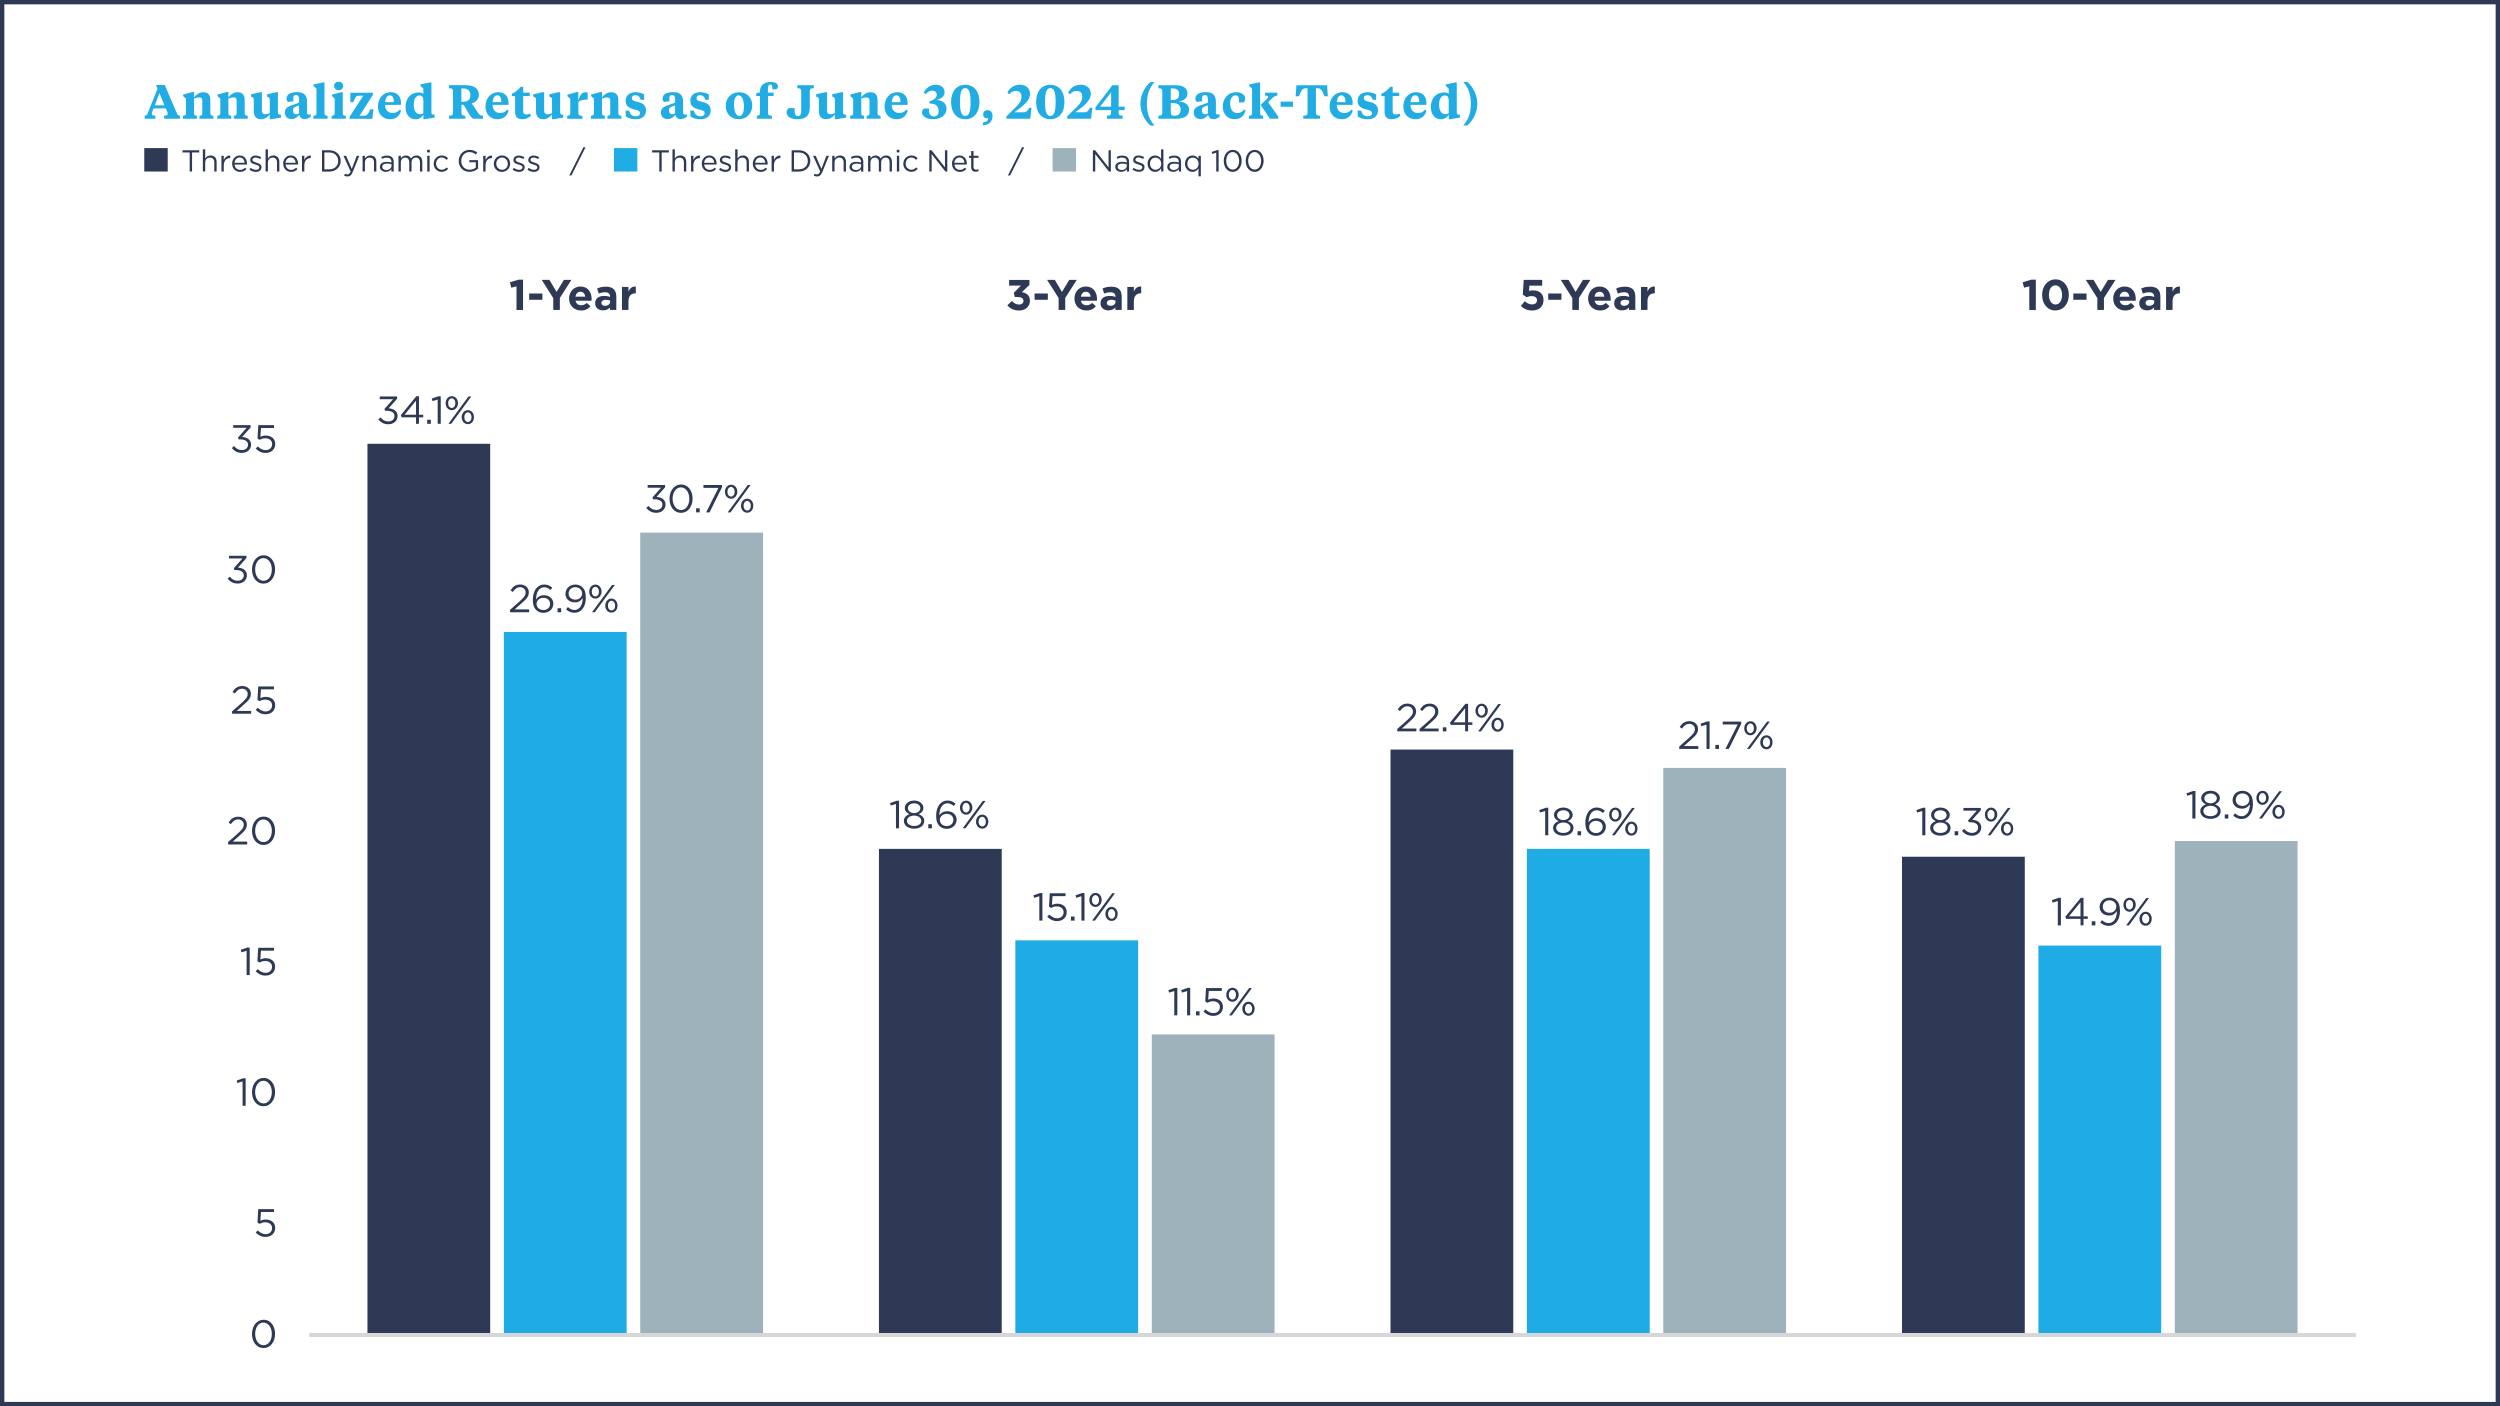 <?xml version="1.0" encoding="UTF-8"?><svg id="Layer_1" xmlns="http://www.w3.org/2000/svg" viewBox="0 0 576 324"><defs><style>.cls-1{fill:#21ade3;}.cls-2{fill:#9eb2bc;}.cls-3{fill:#1fabe3;}.cls-4{fill:#2d3955;}.cls-5{fill:none;stroke:#d5d7d8;stroke-miterlimit:10;stroke-width:.9px;}</style></defs><path class="cls-4" d="M575,1v322H1V1h574M576,0H0v324h576V0h0Z"/><path class="cls-1" d="M38.17,24.97h-2.79l-.3.77c-.05.17-.11.32-.11.44,0,.34.14.45.83.48v.69h-2.47v-.69c.3-.06.51-.11.63-.41l2.33-5.8-.37-.86h2.05l2.84,6.66c.12.27.32.35.64.41v.69h-3.64v-.69c.66-.03.83-.14.83-.48,0-.12-.04-.27-.12-.44l-.32-.77ZM35.65,24.27h2.23l-1.13-2.79-1.1,2.79Z"/><path class="cls-1" d="M46.62,23.22c0-.52-.19-.77-.74-.77-.45,0-.85.12-1.17.26v3.34c0,.51.17.56.66.63v.67h-3.22v-.67c.48-.07.7-.12.7-.63v-3.31l-.65-.59v-.36l2.16-.59h.35v1.19c.46-.53,1.17-1.14,2.11-1.14,1.06,0,1.65.57,1.65,1.8v3.01c0,.51.21.56.7.63v.67h-3.21v-.67c.5-.07.65-.12.65-.63v-2.84Z"/><path class="cls-1" d="M54.53,23.22c0-.52-.19-.77-.74-.77-.45,0-.85.12-1.17.26v3.34c0,.51.17.56.66.63v.67h-3.22v-.67c.48-.07.7-.12.7-.63v-3.31l-.65-.59v-.36l2.16-.59h.35v1.19c.46-.53,1.17-1.14,2.11-1.14,1.06,0,1.65.57,1.65,1.8v3.01c0,.51.21.56.7.63v.67h-3.21v-.67c.5-.07.65-.12.65-.63v-2.84Z"/><path class="cls-1" d="M62.16,26.39c-.42.51-1.09,1.08-2.06,1.08s-1.63-.57-1.63-1.86v-2.64c0-.33-.08-.55-.46-.63l-.17-.06v-.57l2.16-.47h.34v4.18c0,.61.25.9.74.9.44,0,.76-.12,1.08-.26v-3.09c0-.33-.08-.55-.46-.63l-.15-.06v-.57l2.13-.47h.35v4.6c0,.37.09.56.45.58h.26v.68l-2.21.36h-.37v-1.08Z"/><path class="cls-1" d="M70.73,25.8c0,.35.07.6.36.6.09,0,.32-.02.47-.07l.09.49c-.37.36-.94.64-1.51.64-.63,0-1.02-.41-1.21-1-.35.47-.89.97-1.76.97-.95,0-1.54-.61-1.54-1.54s.73-1.34,1.5-1.61l1.77-.62v-.65c0-.81-.19-1.14-.71-1.14-.43,0-.63.29-.63.72,0,.24.02.46.09.71l-1.22.19c-.29-.12-.42-.4-.42-.74,0-1.03.99-1.52,2.37-1.52,1.52,0,2.37.53,2.37,2.29,0,.11-.01,2.12-.01,2.27ZM68.9,26.12v-1.85l-.84.33c-.38.15-.56.41-.56.84,0,.55.26.89.73.89.28,0,.45-.07.67-.21Z"/><path class="cls-1" d="M74.77,26.06c0,.51.21.56.7.63v.67h-3.26v-.67c.51-.07.7-.12.7-.63v-5.65l-.65-.59v-.37l2.16-.45h.34v7.07Z"/><path class="cls-1" d="M78.98,26.06c0,.51.21.56.7.63v.67h-3.27v-.67c.48-.07.7-.12.7-.63v-3.34l-.65-.6v-.32l2.16-.56h.35v4.83ZM76.97,19.81c0-.53.41-.98,1.06-.98s1.03.45,1.03.98-.4.98-1.03.98-1.06-.45-1.06-.98Z"/><path class="cls-1" d="M80.55,26.9l3.15-4.85h-1.09c-.61,0-.77.36-1.19,1.49h-.7v-2.18h5.19v.5l-3.07,4.81h1.02c.69,0,.96-.33,1.47-1.51h.7l-.24,2.21h-5.25v-.46Z"/><path class="cls-1" d="M92.38,23.75v.41h-3.66c0,1.16.71,1.88,1.74,1.88.73,0,1.23-.29,1.62-.78l.33.21c-.29,1.2-1.17,2-2.54,2-1.63,0-2.79-1.14-2.79-2.92,0-2,1.31-3.31,2.94-3.31s2.38,1.12,2.38,2.51ZM88.74,23.53h2.02c-.01-.94-.31-1.57-.95-1.57-.67,0-1,.73-1.08,1.57Z"/><path class="cls-1" d="M97.54,26.41c-.36.63-.91,1.06-1.83,1.06-1.35,0-2.28-1.06-2.28-2.81,0-2.13,1.31-3.36,3.04-3.36.46,0,.86.12,1.07.33v-1.23l-.65-.59v-.37l2.17-.45h.34v6.85c0,.37.09.56.45.58h.28v.68l-2.22.36h-.36v-1.06ZM95.33,24.12c0,1.32.52,2.19,1.43,2.19.29,0,.56-.09.78-.22v-2.92c0-.79-.26-1.18-.9-1.18-.84,0-1.31.87-1.31,2.12Z"/><path class="cls-1" d="M107.34,19.64c2.05,0,2.99.87,2.99,2.23,0,1.02-.75,1.73-1.65,1.95l1.38,2.06c.38.61.66.78,1.22.79v.69h-2.33c-.33-.27-.61-.62-.92-1.17l-1.23-2.05h-.48v1.76c0,.6.17.73.89.76v.69h-3.75v-.69c.74-.03.91-.15.91-.76v-4.82c0-.6-.18-.73-.91-.74v-.72h3.89ZM106.3,20.38v3.07h.33c1.2,0,1.74-.51,1.74-1.57,0-.97-.62-1.5-1.73-1.5h-.34Z"/><path class="cls-1" d="M117.15,23.75v.41h-3.66c0,1.16.71,1.88,1.74,1.88.73,0,1.23-.29,1.62-.78l.33.21c-.29,1.2-1.17,2-2.54,2-1.63,0-2.79-1.14-2.79-2.92,0-2,1.31-3.31,2.94-3.31s2.38,1.12,2.38,2.51ZM113.51,23.53h2.02c-.01-.94-.31-1.57-.95-1.57-.67,0-1,.73-1.08,1.57Z"/><path class="cls-1" d="M120.54,21.35h1.51v.78h-1.51v3.48c0,.54.22.77.73.77.28,0,.58-.08.85-.22l.2.51c-.51.52-1.17.8-1.96.8-1.1,0-1.68-.52-1.68-1.66v-3.67h-.75v-.55c.71-.26,1.49-.9,2.05-1.6h.57v1.36Z"/><path class="cls-1" d="M127.19,26.39c-.42.51-1.09,1.08-2.06,1.08s-1.63-.57-1.63-1.86v-2.64c0-.33-.08-.55-.46-.63l-.17-.06v-.57l2.16-.47h.34v4.18c0,.61.25.9.74.9.44,0,.76-.12,1.08-.26v-3.09c0-.33-.08-.55-.46-.63l-.15-.06v-.57l2.13-.47h.35v4.6c0,.37.09.56.45.58h.26v.68l-2.21.36h-.37v-1.08Z"/><path class="cls-1" d="M133.26,23.09c.5-1.44.91-1.85,1.66-1.85.23,0,.36.05.48.13v1.6h-.26c-.68,0-1.34.06-1.88.51v2.6c0,.5.25.53.91.62v.67h-3.48v-.67c.48-.07.7-.12.7-.63v-3.31l-.65-.59v-.36l2.14-.59h.36v1.89Z"/><path class="cls-1" d="M140.61,23.22c0-.52-.19-.77-.74-.77-.45,0-.85.12-1.17.26v3.34c0,.51.17.56.66.63v.67h-3.22v-.67c.48-.07.7-.12.7-.63v-3.31l-.65-.59v-.36l2.16-.59h.35v1.19c.46-.53,1.17-1.14,2.11-1.14,1.06,0,1.65.57,1.65,1.8v3.01c0,.51.21.56.7.63v.67h-3.21v-.67c.5-.07.65-.12.65-.63v-2.84Z"/><path class="cls-1" d="M144.2,26.85l-.07-1.36h.84c.2.86.66,1.3,1.51,1.3.57,0,.97-.23.97-.68,0-.48-.31-.66-1.3-.89-1.33-.32-2-.87-2-1.98,0-1.27.89-1.99,2.3-1.99.77,0,1.47.2,1.96.51v1.24h-.81c-.17-.67-.53-1.07-1.22-1.07-.53,0-.81.29-.81.67,0,.43.23.65,1.22.85,1.19.25,2.05.75,2.05,1.97,0,1.3-.89,2.06-2.4,2.06-.93,0-1.71-.25-2.22-.62Z"/><path class="cls-1" d="M157.37,25.8c0,.35.07.6.36.6.09,0,.32-.02.47-.07l.09.49c-.37.36-.94.64-1.51.64-.63,0-1.02-.41-1.21-1-.35.47-.89.97-1.76.97-.95,0-1.54-.61-1.54-1.54s.73-1.34,1.5-1.61l1.77-.62v-.65c0-.81-.19-1.14-.71-1.14-.43,0-.63.29-.63.72,0,.24.02.46.09.71l-1.22.19c-.29-.12-.42-.4-.42-.74,0-1.03.99-1.52,2.37-1.52,1.52,0,2.37.53,2.37,2.29,0,.11-.01,2.12-.01,2.27ZM155.54,26.12v-1.85l-.84.33c-.38.15-.56.41-.56.84,0,.55.26.89.73.89.28,0,.45-.07.67-.21Z"/><path class="cls-1" d="M159.1,26.85l-.07-1.36h.84c.2.86.66,1.3,1.51,1.3.57,0,.97-.23.97-.68,0-.48-.31-.66-1.3-.89-1.33-.32-2-.87-2-1.98,0-1.27.89-1.99,2.3-1.99.77,0,1.47.2,1.96.51v1.24h-.81c-.17-.67-.53-1.07-1.22-1.07-.53,0-.81.29-.81.67,0,.43.23.65,1.22.85,1.19.25,2.05.75,2.05,1.97,0,1.3-.89,2.06-2.4,2.06-.94,0-1.71-.25-2.22-.62Z"/><path class="cls-1" d="M167.21,24.46c0-1.96,1.34-3.21,3.13-3.21s2.98,1.3,2.98,3c0,1.97-1.35,3.22-3.13,3.22s-2.98-1.3-2.98-3.01ZM171.41,24.64c0-1.51-.45-2.67-1.24-2.67-.69,0-1.06.88-1.06,2.1,0,1.51.45,2.66,1.25,2.66.68,0,1.04-.87,1.04-2.09Z"/><path class="cls-1" d="M176.95,26.07c0,.5.25.53.9.62v.67h-3.47v-.67c.5-.07.7-.12.7-.63v-3.93h-.84v-.63l.84-.21v-.1c0-1.66,1.12-2.3,2.5-2.3,1.1,0,1.65.36,1.65,1.01,0,.33-.18.54-.38.68h-.9v-.4c0-.38-.07-.69-.44-.69-.41,0-.58.34-.58.95v.9h1.31v.78h-1.29v3.94Z"/><path class="cls-1" d="M186.56,24.93c0,1.76-1.03,2.54-2.8,2.54-1.58,0-2.52-.58-2.52-1.61,0-.46.22-.75.51-.94h1.34v.54c0,.75.16,1.3.74,1.3.62,0,.77-.55.77-1.51v-4.17c0-.6-.18-.73-.9-.76v-.69h3.81v.69c-.74.03-.94.15-.94.76v3.84Z"/><path class="cls-1" d="M192.37,26.39c-.42.51-1.09,1.08-2.06,1.08s-1.63-.57-1.63-1.86v-2.64c0-.33-.08-.55-.46-.63l-.17-.06v-.57l2.16-.47h.34v4.18c0,.61.25.9.74.9.44,0,.76-.12,1.08-.26v-3.09c0-.33-.08-.55-.46-.63l-.15-.06v-.57l2.13-.47h.35v4.6c0,.37.09.56.45.58h.26v.68l-2.21.36h-.38v-1.08Z"/><path class="cls-1" d="M200.34,23.22c0-.52-.19-.77-.74-.77-.45,0-.85.12-1.17.26v3.34c0,.51.17.56.66.63v.67h-3.22v-.67c.48-.07.7-.12.7-.63v-3.31l-.65-.59v-.36l2.16-.59h.35v1.19c.46-.53,1.17-1.14,2.11-1.14,1.06,0,1.65.57,1.65,1.8v3.01c0,.51.21.56.7.63v.67h-3.21v-.67c.5-.07.65-.12.65-.63v-2.84Z"/><path class="cls-1" d="M209.1,23.75v.41h-3.66c0,1.16.71,1.88,1.74,1.88.73,0,1.23-.29,1.62-.78l.33.21c-.29,1.2-1.17,2-2.54,2-1.63,0-2.79-1.14-2.79-2.92,0-2,1.31-3.31,2.94-3.31s2.38,1.12,2.38,2.51ZM205.46,23.53h2.02c-.01-.94-.31-1.57-.95-1.57-.67,0-1,.73-1.08,1.57Z"/><path class="cls-1" d="M218.07,25.08c0,1.57-1.51,2.39-3.04,2.39-1.69,0-2.61-.75-2.61-1.61,0-.43.26-.73.52-.85h1.09v.4c0,.91.41,1.41,1.17,1.41.67,0,1.06-.44,1.06-1.22,0-1.06-.67-1.73-1.78-1.73h-.26l-.13-.46c1.23-.45,1.73-.94,1.73-1.57,0-.56-.35-.95-1.02-.95-.7,0-1.19.38-1.57.8l-.41-.35c.51-1,1.41-1.81,2.81-1.81,1.2,0,2,.68,2,1.73,0,.99-.9,1.57-1.84,1.76,1.36.09,2.3.81,2.3,2.07Z"/><path class="cls-1" d="M225.66,23.5c0,2.49-1.3,3.97-3.26,3.97s-3.27-1.48-3.27-3.97,1.3-3.97,3.27-3.97,3.26,1.48,3.26,3.97ZM221.17,23.5c0,2.01.31,3.22,1.23,3.22s1.22-1.21,1.22-3.22-.29-3.21-1.22-3.21-1.23,1.2-1.23,3.21Z"/><path class="cls-1" d="M227.21,27.25c-.44-.09-.69-.42-.69-.92s.36-.95.99-.95c.69,0,1.17.47,1.17,1.32,0,1.24-.74,2.1-2.23,2.16v-.64c.77-.08,1.23-.38,1.23-.97h-.46Z"/><path class="cls-1" d="M235.58,25.88c.76,0,1.02-.08,1.58-1.06h.5l-.29,2.54h-5.5v-.55l2.13-2.08c1.02-.99,1.34-1.66,1.34-2.49,0-.87-.5-1.29-1.3-1.29-.74,0-1.18.4-1.57.78l-.37-.42c.55-.98,1.44-1.79,2.83-1.79,1.46,0,2.38.78,2.38,2.13,0,1.57-1.62,2.79-3.59,4.21h1.86Z"/><path class="cls-1" d="M245.25,23.5c0,2.49-1.3,3.97-3.26,3.97s-3.27-1.48-3.27-3.97,1.3-3.97,3.27-3.97,3.26,1.48,3.26,3.97ZM240.77,23.5c0,2.01.31,3.22,1.23,3.22s1.22-1.21,1.22-3.22-.29-3.21-1.22-3.21-1.23,1.2-1.23,3.21Z"/><path class="cls-1" d="M249.59,25.88c.76,0,1.02-.08,1.58-1.06h.5l-.29,2.54h-5.5v-.55l2.13-2.08c1.02-.99,1.34-1.66,1.34-2.49,0-.87-.5-1.29-1.3-1.29-.74,0-1.18.4-1.57.78l-.37-.42c.55-.98,1.44-1.79,2.83-1.79,1.46,0,2.38.78,2.38,2.13,0,1.57-1.62,2.79-3.59,4.21h1.86Z"/><path class="cls-1" d="M256,25.37h-3.6v-.65l3.89-5.08h1.45v4.93h1.38v.8h-1.38v.54c0,.59.18.73.92.76v.69h-3.62v-.69c.75-.03.95-.17.95-.76v-.54ZM256,24.57v-3.3l-2.55,3.3h2.55Z"/><path class="cls-1" d="M265.05,18.89h.96c-1.41,1.51-1.77,3.32-1.77,5.02s.36,3.5,1.77,5.01h-.96c-1.44-1.25-2.3-3.18-2.3-5.01s.86-3.76,2.3-5.02Z"/><path class="cls-1" d="M266.88,26.67c.74-.03.91-.15.91-.76v-4.82c0-.6-.18-.73-.91-.76v-.69h4.04c1.68,0,2.67.65,2.67,1.94,0,1.11-.98,1.66-2.04,1.79,1.41.09,2.42.73,2.42,1.9,0,1.4-1.06,2.09-3,2.09h-4.09v-.69ZM269.75,20.38v2.66h.43c.96,0,1.49-.43,1.49-1.4,0-.85-.55-1.27-1.54-1.27h-.37ZM269.75,23.76v2.17c0,.59.25.74.86.74h.09c.81,0,1.31-.51,1.31-1.42,0-.86-.43-1.49-1.67-1.49h-.58Z"/><path class="cls-1" d="M280.13,25.8c0,.35.07.6.36.6.09,0,.32-.02.47-.07l.09.49c-.37.36-.93.64-1.51.64-.63,0-1.02-.41-1.21-1-.35.47-.89.97-1.76.97-.95,0-1.54-.61-1.54-1.54s.73-1.34,1.5-1.61l1.77-.62v-.65c0-.81-.19-1.14-.71-1.14-.43,0-.63.29-.63.72,0,.24.02.46.09.71l-1.22.19c-.29-.12-.42-.4-.42-.74,0-1.03.99-1.52,2.37-1.52,1.52,0,2.37.53,2.37,2.29,0,.11-.01,2.12-.01,2.27ZM278.31,26.12v-1.85l-.84.33c-.39.15-.56.41-.56.84,0,.55.26.89.73.89.27,0,.45-.07.67-.21Z"/><path class="cls-1" d="M285.1,26.06c.64,0,1.15-.31,1.54-.83l.34.23c-.37,1.39-1.28,2-2.54,2-1.57,0-2.71-1.13-2.71-2.89,0-1.89,1.21-3.33,3.08-3.33,1.13,0,2.09.54,2.09,1.55,0,.44-.2.71-.46.82h-.97v-.54c0-.64-.19-1.1-.8-1.1-.68,0-1.25.67-1.25,1.83,0,1.34.57,2.26,1.68,2.26Z"/><path class="cls-1" d="M290.34,26.06c0,.51.22.56.7.63v.67h-3.27v-.67c.51-.07.7-.12.7-.63v-5.65l-.65-.59v-.37l2.18-.45h.33v7.07ZM291.92,22.75c.14-.15.26-.27.26-.4,0-.23-.18-.27-.71-.34v-.66h2.82v.66c-.43.11-.71.18-.99.44l-1.13,1.1,2.34,3.29v.52h-1.91l-2.16-3.19,1.49-1.42Z"/><path class="cls-1" d="M295.05,24.6v-1.19h2.86v1.19h-2.86Z"/><path class="cls-1" d="M305.76,19.64l.17,2.54h-.77c-.53-1.29-.74-1.85-1.63-1.85h-.34v5.58c0,.6.24.73.97.76v.69h-3.89v-.69c.74-.03.99-.15.99-.76v-5.58h-.35c-.89,0-1.1.56-1.63,1.85h-.76l.17-2.54h7.08Z"/><path class="cls-1" d="M311.64,23.75v.41h-3.66c0,1.16.71,1.88,1.74,1.88.73,0,1.23-.29,1.62-.78l.33.21c-.29,1.2-1.17,2-2.54,2-1.63,0-2.79-1.14-2.79-2.92,0-2,1.31-3.31,2.94-3.31s2.38,1.12,2.38,2.51ZM308,23.53h2.02c-.01-.94-.31-1.57-.95-1.57-.67,0-1,.73-1.08,1.57Z"/><path class="cls-1" d="M312.85,26.85l-.07-1.36h.84c.2.86.66,1.3,1.51,1.3.57,0,.97-.23.97-.68,0-.48-.31-.66-1.3-.89-1.33-.32-2-.87-2-1.98,0-1.27.89-1.99,2.3-1.99.77,0,1.47.2,1.96.51v1.24h-.81c-.17-.67-.53-1.07-1.22-1.07-.53,0-.81.29-.81.67,0,.43.23.65,1.22.85,1.19.25,2.05.75,2.05,1.97,0,1.3-.89,2.06-2.4,2.06-.93,0-1.71-.25-2.22-.62Z"/><path class="cls-1" d="M320.87,21.35h1.51v.78h-1.51v3.48c0,.54.22.77.73.77.28,0,.58-.08.85-.22l.2.51c-.51.52-1.17.8-1.96.8-1.1,0-1.68-.52-1.68-1.66v-3.67h-.75v-.55c.72-.26,1.49-.9,2.05-1.6h.57v1.36Z"/><path class="cls-1" d="M328.63,23.75v.41h-3.66c0,1.16.71,1.88,1.74,1.88.73,0,1.23-.29,1.62-.78l.33.21c-.29,1.2-1.17,2-2.54,2-1.63,0-2.79-1.14-2.79-2.92,0-2,1.31-3.31,2.94-3.31s2.38,1.12,2.38,2.51ZM324.99,23.53h2.02c-.01-.94-.31-1.57-.95-1.57-.67,0-1,.73-1.08,1.57Z"/><path class="cls-1" d="M333.78,26.41c-.36.63-.91,1.06-1.83,1.06-1.35,0-2.28-1.06-2.28-2.81,0-2.13,1.31-3.36,3.04-3.36.46,0,.86.12,1.07.33v-1.23l-.65-.59v-.37l2.17-.45h.34v6.85c0,.37.09.56.45.58h.28v.68l-2.22.36h-.36v-1.06ZM331.57,24.12c0,1.32.52,2.19,1.43,2.19.29,0,.56-.09.78-.22v-2.92c0-.79-.26-1.18-.9-1.18-.84,0-1.31.87-1.31,2.12Z"/><path class="cls-1" d="M338.08,28.91h-.96c1.41-1.51,1.77-3.31,1.77-5.01s-.36-3.51-1.77-5.02h.96c1.44,1.25,2.3,3.19,2.3,5.02s-.86,3.75-2.3,5.01Z"/><rect class="cls-4" x="33.24" y="34.12" width="5.4" height="5.4"/><path class="cls-4" d="M43.69,35.13h-1.65v-.51h3.86v.51h-1.65v4.39h-.55v-4.39ZM46.74,34.41h.54v2.12c.24-.39.62-.71,1.24-.71.88,0,1.39.59,1.39,1.45v2.25h-.54v-2.12c0-.67-.36-1.09-1-1.09s-1.09.46-1.09,1.13v2.07h-.54v-5.11ZM51.02,35.9h.54v.95c.27-.6.79-1.04,1.48-1.01v.58h-.04c-.79,0-1.44.57-1.44,1.66v1.44h-.54v-3.62ZM53.48,37.72h0c0-1.06.74-1.9,1.74-1.9,1.07,0,1.69.85,1.69,1.91,0,.07,0,.11,0,.18h-2.87c.08.78.63,1.23,1.27,1.23.5,0,.85-.2,1.14-.51l.34.3c-.36.41-.81.68-1.49.68-.99,0-1.81-.76-1.81-1.88ZM56.36,37.51c-.06-.66-.43-1.23-1.16-1.23-.63,0-1.11.53-1.18,1.23h2.33ZM57.48,39.06l.27-.39c.39.29.83.46,1.25.46s.75-.22.75-.57h0c0-.38-.43-.52-.9-.65-.57-.16-1.2-.36-1.2-1.02h0c0-.64.52-1.05,1.23-1.05.44,0,.93.15,1.3.4l-.25.41c-.34-.22-.72-.35-1.07-.35-.43,0-.7.22-.7.53h0c0,.36.45.49.93.64.56.17,1.16.39,1.16,1.04h0c0,.7-.57,1.1-1.29,1.1-.52,0-1.09-.2-1.5-.53ZM61.19,34.41h.54v2.12c.24-.39.62-.71,1.24-.71.88,0,1.39.59,1.39,1.45v2.25h-.54v-2.12c0-.67-.36-1.09-1-1.09s-1.09.46-1.09,1.13v2.07h-.54v-5.11ZM65.24,37.72h0c0-1.06.74-1.9,1.74-1.9,1.07,0,1.69.85,1.69,1.91,0,.07,0,.11,0,.18h-2.87c.08.78.63,1.23,1.27,1.23.5,0,.85-.2,1.14-.51l.34.3c-.36.41-.81.68-1.49.68-.99,0-1.81-.76-1.81-1.88ZM68.12,37.51c-.06-.66-.43-1.23-1.16-1.23-.63,0-1.11.53-1.18,1.23h2.33ZM69.58,35.9h.54v.95c.27-.6.79-1.04,1.48-1.01v.58h-.04c-.79,0-1.44.57-1.44,1.66v1.44h-.54v-3.62ZM74.19,34.62h1.7c1.54,0,2.61,1.06,2.61,2.44h0c0,1.39-1.06,2.47-2.61,2.47h-1.7v-4.9ZM74.74,35.13v3.88h1.15c1.24,0,2.03-.84,2.03-1.93h0c0-1.1-.79-1.95-2.03-1.95h-1.15ZM82.21,35.9h.57l-1.52,3.74c-.31.75-.66,1.02-1.2,1.02-.3,0-.53-.06-.77-.18l.18-.43c.18.09.34.13.57.13.32,0,.53-.17.74-.68l-1.65-3.61h.6l1.32,3.02,1.16-3.02ZM83.54,35.9h.54v.63c.24-.39.62-.71,1.24-.71.88,0,1.39.59,1.39,1.45v2.25h-.54v-2.12c0-.67-.36-1.09-1-1.09s-1.09.46-1.09,1.13v2.07h-.54v-3.62ZM87.53,38.47h0c0-.78.63-1.18,1.55-1.18.46,0,.79.06,1.11.15v-.13c0-.65-.4-.99-1.08-.99-.43,0-.76.11-1.1.27l-.16-.44c.4-.18.79-.3,1.32-.3s.9.13,1.17.4c.25.25.37.6.37,1.06v2.21h-.52v-.55c-.25.33-.67.62-1.31.62-.67,0-1.35-.39-1.35-1.13ZM90.2,38.19v-.35c-.27-.08-.62-.15-1.06-.15-.68,0-1.06.29-1.06.75h0c0,.47.42.74.91.74.67,0,1.21-.41,1.21-.98ZM91.82,35.9h.54v.61c.24-.36.56-.69,1.17-.69s.97.32,1.16.72c.26-.4.64-.72,1.27-.72.83,0,1.34.56,1.34,1.46v2.24h-.54v-2.12c0-.7-.35-1.09-.94-1.09-.55,0-1,.41-1,1.12v2.09h-.53v-2.13c0-.68-.36-1.08-.93-1.08s-1.01.48-1.01,1.14v2.07h-.54v-3.62ZM98.41,34.51h.62v.6h-.62v-.6ZM98.44,35.9h.54v3.62h-.54v-3.62ZM99.92,37.73h0c0-1.04.8-1.91,1.86-1.91.69,0,1.11.29,1.45.64l-.36.38c-.29-.3-.61-.55-1.1-.55-.74,0-1.3.62-1.3,1.4h0c0,.8.57,1.42,1.33,1.42.46,0,.82-.23,1.11-.54l.34.32c-.36.41-.8.7-1.48.7-1.06,0-1.86-.86-1.86-1.88ZM105.69,37.08h0c0-1.36.99-2.55,2.46-2.55.83,0,1.34.24,1.83.65l-.36.42c-.38-.33-.8-.56-1.49-.56-1.09,0-1.86.92-1.86,2.01h0c0,1.18.75,2.05,1.94,2.05.56,0,1.08-.22,1.41-.49v-1.22h-1.49v-.5h2.02v1.95c-.46.41-1.14.75-1.97.75-1.54,0-2.49-1.12-2.49-2.52ZM111.33,35.9h.54v.95c.27-.6.79-1.04,1.48-1.01v.58h-.04c-.79,0-1.44.57-1.44,1.66v1.44h-.54v-3.62ZM113.77,37.73h0c0-1.04.8-1.91,1.89-1.91s1.88.85,1.88,1.88h0c0,1.04-.81,1.91-1.9,1.91s-1.88-.85-1.88-1.88ZM117,37.73h0c0-.79-.58-1.43-1.34-1.43s-1.32.64-1.32,1.4h0c0,.79.57,1.42,1.34,1.42s1.33-.63,1.33-1.39ZM118.12,39.06l.27-.39c.39.29.83.46,1.25.46s.75-.22.75-.57h0c0-.38-.43-.52-.9-.65-.57-.16-1.2-.36-1.2-1.02h0c0-.64.52-1.05,1.23-1.05.44,0,.93.15,1.3.4l-.25.41c-.34-.22-.72-.35-1.07-.35-.43,0-.7.22-.7.53h0c0,.36.45.49.93.64.56.17,1.16.39,1.16,1.04h0c0,.7-.57,1.1-1.29,1.1-.52,0-1.09-.2-1.5-.53ZM121.54,39.06l.27-.39c.39.29.83.46,1.25.46s.75-.22.75-.57h0c0-.38-.43-.52-.9-.65-.57-.16-1.2-.36-1.2-1.02h0c0-.64.52-1.05,1.23-1.05.44,0,.93.15,1.3.4l-.25.41c-.34-.22-.72-.35-1.07-.35-.43,0-.7.22-.7.53h0c0,.36.45.49.93.64.56.17,1.16.39,1.16,1.04h0c0,.7-.57,1.1-1.29,1.1-.52,0-1.09-.2-1.5-.53ZM134.41,33.93h.5l-3.25,6.49h-.5l3.25-6.49Z"/><rect class="cls-1" x="141.44" y="34.12" width="5.4" height="5.4"/><path class="cls-4" d="M151.89,35.13h-1.65v-.51h3.86v.51h-1.65v4.39h-.55v-4.39ZM154.94,34.41h.54v2.12c.24-.39.62-.71,1.24-.71.88,0,1.39.59,1.39,1.45v2.25h-.54v-2.12c0-.67-.36-1.09-1-1.09s-1.09.46-1.09,1.13v2.07h-.54v-5.11ZM159.22,35.9h.54v.95c.27-.6.79-1.04,1.48-1.01v.58h-.04c-.79,0-1.44.57-1.44,1.66v1.44h-.54v-3.62ZM161.68,37.72h0c0-1.06.74-1.9,1.74-1.9,1.07,0,1.69.85,1.69,1.91,0,.07,0,.11,0,.18h-2.87c.08.78.63,1.23,1.27,1.23.5,0,.85-.2,1.14-.51l.34.3c-.36.41-.81.68-1.49.68-.99,0-1.81-.76-1.81-1.88ZM164.56,37.51c-.06-.66-.43-1.23-1.16-1.23-.63,0-1.11.53-1.18,1.23h2.33ZM165.68,39.06l.27-.39c.39.29.83.46,1.25.46s.75-.22.75-.57h0c0-.38-.43-.52-.9-.65-.57-.16-1.2-.36-1.2-1.02h0c0-.64.52-1.05,1.23-1.05.44,0,.93.15,1.3.4l-.25.41c-.34-.22-.72-.35-1.07-.35-.43,0-.7.22-.7.53h0c0,.36.45.49.93.64.56.17,1.16.39,1.16,1.04h0c0,.7-.57,1.1-1.29,1.1-.52,0-1.09-.2-1.5-.53ZM169.39,34.41h.54v2.12c.24-.39.62-.71,1.24-.71.88,0,1.39.59,1.39,1.45v2.25h-.54v-2.12c0-.67-.36-1.09-1-1.09s-1.09.46-1.09,1.13v2.07h-.54v-5.11ZM173.44,37.72h0c0-1.06.74-1.9,1.74-1.9,1.07,0,1.69.85,1.69,1.91,0,.07,0,.11,0,.18h-2.87c.08.78.63,1.23,1.27,1.23.5,0,.85-.2,1.14-.51l.34.3c-.36.41-.81.68-1.49.68-.99,0-1.81-.76-1.81-1.88ZM176.32,37.51c-.06-.66-.43-1.23-1.16-1.23-.63,0-1.11.53-1.18,1.23h2.33ZM177.78,35.9h.54v.95c.27-.6.79-1.04,1.48-1.01v.58h-.04c-.79,0-1.44.57-1.44,1.66v1.44h-.54v-3.62ZM182.39,34.62h1.7c1.54,0,2.61,1.06,2.61,2.44h0c0,1.39-1.06,2.47-2.61,2.47h-1.7v-4.9ZM182.94,35.13v3.88h1.15c1.24,0,2.03-.84,2.03-1.93h0c0-1.1-.79-1.95-2.03-1.95h-1.15ZM190.41,35.9h.57l-1.52,3.74c-.31.75-.66,1.02-1.2,1.02-.3,0-.53-.06-.77-.18l.18-.43c.18.09.34.13.57.13.32,0,.53-.17.74-.68l-1.65-3.61h.6l1.32,3.02,1.16-3.02ZM191.74,35.9h.54v.63c.24-.39.62-.71,1.24-.71.88,0,1.39.59,1.39,1.45v2.25h-.54v-2.12c0-.67-.36-1.09-1-1.09s-1.09.46-1.09,1.13v2.07h-.54v-3.62ZM195.73,38.47h0c0-.78.63-1.18,1.55-1.18.46,0,.79.06,1.11.15v-.13c0-.65-.4-.99-1.08-.99-.43,0-.76.11-1.1.27l-.16-.44c.4-.18.79-.3,1.32-.3s.9.13,1.17.4c.25.25.37.6.37,1.06v2.21h-.52v-.55c-.25.33-.67.62-1.31.62-.67,0-1.35-.39-1.35-1.13ZM198.4,38.19v-.35c-.27-.08-.62-.15-1.06-.15-.68,0-1.06.29-1.06.75h0c0,.47.42.74.91.74.67,0,1.21-.41,1.21-.98ZM200.02,35.9h.54v.61c.24-.36.56-.69,1.17-.69s.97.32,1.16.72c.26-.4.64-.72,1.27-.72.83,0,1.34.56,1.34,1.46v2.24h-.54v-2.12c0-.7-.35-1.09-.94-1.09-.55,0-1,.41-1,1.12v2.09h-.53v-2.13c0-.68-.36-1.08-.93-1.08s-1.01.48-1.01,1.14v2.07h-.54v-3.62ZM206.61,34.51h.62v.6h-.62v-.6ZM206.64,35.9h.54v3.62h-.54v-3.62ZM208.12,37.73h0c0-1.04.8-1.91,1.86-1.91.69,0,1.11.29,1.45.64l-.36.38c-.29-.3-.61-.55-1.1-.55-.74,0-1.3.62-1.3,1.4h0c0,.8.57,1.42,1.33,1.42.46,0,.82-.23,1.11-.54l.34.32c-.36.41-.8.7-1.48.7-1.06,0-1.86-.86-1.86-1.88ZM214.11,34.62h.52l3.09,3.93v-3.93h.54v4.9h-.44l-3.17-4.02v4.02h-.54v-4.9ZM219.33,37.72h0c0-1.06.74-1.9,1.74-1.9,1.07,0,1.69.85,1.69,1.91,0,.07,0,.11,0,.18h-2.87c.08.78.63,1.23,1.27,1.23.5,0,.85-.2,1.14-.51l.34.3c-.36.41-.81.68-1.49.68-.99,0-1.81-.76-1.81-1.88ZM222.21,37.51c-.06-.66-.43-1.23-1.16-1.23-.63,0-1.11.53-1.18,1.23h2.33ZM223.76,38.56v-2.19h-.5v-.48h.5v-1.09h.54v1.09h1.15v.48h-1.15v2.12c0,.44.25.6.61.6.18,0,.34-.03.53-.13v.46c-.19.1-.39.15-.65.15-.58,0-1.02-.29-1.02-1.02ZM235.48,33.93h.5l-3.25,6.49h-.5l3.25-6.49Z"/><rect class="cls-2" x="242.52" y="34.12" width="5.4" height="5.4"/><path class="cls-4" d="M255.4,34.62h.54v4.9h-.44l-3.16-4.02v4.02h-.54v-4.9h.52l3.09,3.93v-3.93Z"/><path class="cls-4" d="M257.95,36.4c-.18.05-.35.11-.51.19l-.16-.44c.2-.09.4-.17.61-.22.21-.05.44-.08.71-.08.5,0,.88.12,1.14.37.27.24.4.61.4,1.09v2.21h-.52v-.55c-.13.16-.29.31-.51.43-.21.13-.48.19-.8.19-.17,0-.33-.02-.49-.07-.16-.05-.31-.12-.43-.21-.13-.1-.23-.21-.31-.35-.08-.14-.12-.31-.12-.5s.04-.36.11-.51c.07-.15.18-.27.32-.37.14-.1.3-.17.49-.22.19-.05.4-.08.63-.08s.44.01.61.04c.17.03.34.07.5.11v-.13c0-.33-.09-.57-.28-.74-.19-.17-.45-.25-.79-.25-.21,0-.41.02-.58.07ZM257.78,37.89c-.18.14-.27.32-.27.55,0,.12.02.22.07.31.05.09.12.16.2.23s.18.11.29.14c.11.03.22.05.34.05.17,0,.32-.02.47-.07.15-.05.27-.12.38-.2s.2-.19.26-.31c.06-.12.09-.25.09-.4v-.35c-.13-.04-.29-.07-.46-.1-.17-.03-.37-.05-.6-.05-.34,0-.6.07-.78.2Z"/><path class="cls-4" d="M263.61,38.96c-.07.13-.16.25-.27.34s-.25.16-.41.21c-.16.05-.33.07-.51.07-.26,0-.52-.05-.79-.14-.27-.1-.5-.23-.71-.39l.27-.39c.2.15.4.26.61.34.21.08.43.12.64.12s.4-.05.54-.15.21-.24.21-.42h0c0-.1-.02-.18-.07-.25s-.12-.12-.2-.17-.18-.09-.29-.13c-.11-.04-.22-.07-.34-.1-.14-.04-.28-.09-.42-.14-.14-.05-.27-.11-.39-.19-.11-.07-.21-.17-.28-.28-.07-.11-.11-.25-.11-.42h0c0-.17.03-.31.09-.44s.15-.24.25-.33c.11-.09.24-.16.39-.21.15-.05.32-.07.49-.07.22,0,.45.04.68.11.23.07.44.17.62.29l-.24.41c-.17-.11-.34-.19-.53-.26-.18-.06-.37-.09-.54-.09-.21,0-.38.05-.51.15-.13.1-.19.23-.19.37h0c0,.1.03.17.08.23.05.06.12.12.21.16.09.05.19.09.3.13.11.04.23.07.35.11.14.04.28.09.42.14s.26.12.37.2c.11.08.2.17.27.29.07.11.1.25.1.41h0c0,.19-.03.34-.1.47Z"/><path class="cls-4" d="M267.52,39.52v-.73c-.08.11-.16.21-.25.31-.09.1-.19.18-.3.26-.11.07-.24.13-.38.18s-.29.06-.46.06c-.22,0-.43-.04-.64-.13-.21-.08-.39-.21-.55-.37s-.29-.36-.39-.59c-.1-.23-.15-.5-.15-.8s.05-.56.15-.8c.1-.23.23-.43.39-.59.16-.16.35-.28.55-.37.21-.09.42-.13.64-.13.17,0,.32.02.46.06.14.04.27.1.38.17.11.07.21.15.3.24.09.09.17.19.24.29v-2.18h.54v5.11h-.54ZM267.43,37.14c-.07-.17-.17-.32-.29-.44-.12-.12-.26-.21-.42-.28s-.32-.1-.49-.1c-.18,0-.34.03-.5.09-.15.06-.29.15-.4.27-.11.12-.21.26-.27.44-.07.17-.1.37-.1.59s.03.41.1.58c.07.17.16.32.28.44.12.12.25.22.41.28.15.06.32.1.49.1s.33-.03.49-.1.3-.16.42-.28c.12-.12.22-.27.29-.44.07-.17.11-.37.11-.57s-.04-.4-.11-.57Z"/><path class="cls-4" d="M269.93,36.4c-.17.05-.35.11-.51.19l-.16-.44c.2-.09.4-.17.61-.22s.44-.08.71-.08c.49,0,.88.12,1.14.37.27.24.4.61.4,1.09v2.21h-.52v-.55c-.13.16-.29.31-.51.43-.21.13-.48.19-.8.19-.17,0-.33-.02-.49-.07-.16-.05-.31-.12-.43-.21-.13-.1-.23-.21-.31-.35s-.12-.31-.12-.5.04-.36.11-.51c.08-.15.18-.27.32-.37.14-.1.3-.17.49-.22.19-.05.4-.08.63-.08s.44.01.61.04c.17.03.34.07.5.11v-.13c0-.33-.09-.57-.28-.74-.19-.17-.45-.25-.79-.25-.21,0-.41.02-.58.07ZM269.76,37.89c-.18.14-.27.32-.27.55,0,.12.02.22.07.31.05.09.12.16.2.23.08.06.18.11.29.14s.22.05.35.05c.17,0,.32-.02.47-.07.15-.05.27-.12.38-.2s.2-.19.26-.31c.06-.12.09-.25.09-.4v-.35c-.14-.04-.29-.07-.46-.1-.17-.03-.37-.05-.6-.05-.34,0-.6.07-.78.2Z"/><path class="cls-4" d="M276.13,40.64v-1.85c-.07.11-.16.21-.25.31s-.19.18-.3.26c-.11.07-.24.13-.37.18s-.29.06-.46.06c-.22,0-.43-.04-.64-.13s-.39-.21-.55-.37c-.16-.16-.29-.36-.39-.59-.1-.23-.15-.5-.15-.8s.05-.56.15-.8c.1-.23.23-.43.39-.59.16-.16.35-.28.55-.37s.42-.13.64-.13c.17,0,.32.02.46.06.14.04.27.1.38.17.11.07.21.15.3.24.09.09.17.19.24.29v-.69h.54v4.74h-.54ZM276.04,37.14c-.07-.17-.17-.32-.29-.44-.12-.12-.26-.21-.42-.28s-.32-.1-.49-.1c-.18,0-.34.03-.5.09-.15.06-.29.15-.4.27-.11.12-.21.26-.27.44-.07.17-.1.37-.1.59s.03.41.1.58.16.32.28.44c.12.12.25.22.41.28.15.06.32.1.49.1s.33-.03.49-.1.3-.16.42-.28c.12-.12.22-.27.29-.44.07-.17.11-.37.11-.57s-.04-.4-.11-.57Z"/><path class="cls-4" d="M280.36,34.59h.41v4.94h-.55v-4.36l-.92.29-.13-.45,1.2-.41Z"/><path class="cls-4" d="M285.93,38.04c-.1.31-.24.58-.42.81s-.4.41-.65.55-.54.2-.85.2-.6-.07-.86-.2c-.25-.13-.47-.31-.65-.55s-.32-.5-.41-.8-.14-.63-.14-.98.05-.67.15-.98c.1-.31.24-.58.42-.81s.4-.41.65-.55c.26-.14.54-.2.86-.2s.6.07.85.2c.25.13.47.31.65.55.18.23.32.5.41.8.09.31.14.63.14.98s-.05.67-.15.98ZM285.4,36.3c-.07-.25-.17-.46-.3-.65-.13-.19-.29-.34-.47-.45s-.39-.17-.62-.17-.44.05-.62.16c-.18.11-.34.26-.47.44-.13.18-.23.4-.3.64-.07.25-.1.5-.1.77s.04.53.1.78c.07.25.17.46.3.65.13.19.29.33.48.44s.39.16.62.16.44-.05.62-.16c.18-.11.34-.26.47-.44.13-.18.23-.4.29-.64.07-.25.1-.5.1-.77s-.04-.53-.11-.77Z"/><path class="cls-4" d="M290.99,38.04c-.1.31-.24.58-.42.81s-.4.41-.65.55c-.26.14-.54.2-.85.2s-.6-.07-.86-.2c-.25-.13-.47-.31-.65-.55-.18-.23-.32-.5-.41-.8-.1-.31-.14-.63-.14-.98s.05-.67.15-.98c.1-.31.24-.58.42-.81s.4-.41.65-.55c.26-.14.54-.2.86-.2s.6.07.85.2c.25.13.47.31.65.55.18.23.32.5.41.8s.14.63.14.98-.05.67-.15.98ZM290.46,36.3c-.07-.25-.17-.46-.3-.65-.13-.19-.29-.34-.47-.45-.18-.11-.39-.17-.62-.17s-.43.05-.62.16-.34.26-.47.44c-.13.18-.23.4-.3.64s-.11.5-.11.77.04.53.11.78c.07.25.17.46.3.65.13.19.29.33.48.44.19.11.39.16.62.16s.43-.05.62-.16.34-.26.47-.44c.13-.18.23-.4.29-.64s.1-.5.1-.77-.04-.53-.1-.77Z"/><path class="cls-4" d="M467.55,65.98l-1.21.3-.32-1.25,1.99-.59h1.04v6.98h-1.5v-5.44Z"/><path class="cls-4" d="M470.5,67.97v-.02c0-2.01,1.25-3.58,3.09-3.58s3.07,1.55,3.07,3.56v.02c0,2.01-1.24,3.58-3.09,3.58s-3.07-1.55-3.07-3.56ZM475.1,67.97v-.02c0-1.26-.61-2.21-1.53-2.21s-1.5.92-1.5,2.19v.02c0,1.27.6,2.21,1.52,2.21s1.51-.93,1.51-2.19Z"/><path class="cls-4" d="M477.69,67.62h3.05v1.45h-3.05v-1.45Z"/><path class="cls-4" d="M483.23,68.68l-2.66-4.2h1.78l1.65,2.78,1.68-2.78h1.73l-2.66,4.17v2.76h-1.52v-2.73Z"/><path class="cls-4" d="M486.88,68.79v-.02c0-1.52,1.08-2.76,2.62-2.76,1.77,0,2.58,1.38,2.58,2.88,0,.12,0,.26-.02.4h-3.69c.15.68.62,1.04,1.3,1.04.5,0,.87-.16,1.29-.54l.86.76c-.5.61-1.21.99-2.17.99-1.59,0-2.77-1.12-2.77-2.74ZM490.62,68.35c-.09-.67-.49-1.13-1.12-1.13s-1.03.45-1.15,1.13h2.27Z"/><path class="cls-4" d="M492.88,69.89v-.02c0-1.16.88-1.69,2.14-1.69.54,0,.92.09,1.3.22v-.09c0-.62-.39-.97-1.14-.97-.57,0-.98.11-1.47.29l-.38-1.15c.58-.26,1.16-.43,2.06-.43.82,0,1.42.22,1.79.59.4.4.57.98.57,1.69v3.08h-1.46v-.57c-.37.41-.87.67-1.6.67-1,0-1.82-.57-1.82-1.62ZM496.34,69.54v-.27c-.26-.12-.59-.2-.96-.2-.64,0-1.04.26-1.04.73v.02c0,.41.34.64.82.64.7,0,1.18-.39,1.18-.93Z"/><path class="cls-4" d="M499.06,66.11h1.5v1.07c.31-.73.8-1.21,1.69-1.17v1.57h-.08c-1,0-1.61.6-1.61,1.87v1.96h-1.5v-5.31Z"/><path class="cls-4" d="M350.4,70.49l.92-1.1c.53.48,1.04.75,1.65.75.71,0,1.16-.35,1.16-.96v-.02c0-.59-.5-.94-1.23-.94-.44,0-.83.12-1.16.26l-.88-.58.2-3.42h4.26v1.34h-2.95l-.08,1.2c.28-.07.52-.12.91-.12,1.35,0,2.43.65,2.43,2.22v.02c0,1.47-1.04,2.4-2.63,2.4-1.11,0-1.92-.4-2.59-1.04Z"/><path class="cls-4" d="M356.71,67.62h3.05v1.45h-3.05v-1.45Z"/><path class="cls-4" d="M362.26,68.68l-2.66-4.2h1.78l1.65,2.78,1.68-2.78h1.73l-2.66,4.17v2.76h-1.52v-2.73Z"/><path class="cls-4" d="M365.9,68.79v-.02c0-1.52,1.08-2.76,2.62-2.76,1.77,0,2.58,1.38,2.58,2.88,0,.12,0,.26-.02.4h-3.69c.15.68.62,1.04,1.3,1.04.5,0,.87-.16,1.29-.54l.86.76c-.5.61-1.21.99-2.17.99-1.59,0-2.77-1.12-2.77-2.74ZM369.64,68.35c-.09-.67-.49-1.13-1.12-1.13s-1.03.45-1.15,1.13h2.27Z"/><path class="cls-4" d="M371.91,69.89v-.02c0-1.16.88-1.69,2.14-1.69.54,0,.92.09,1.3.22v-.09c0-.62-.39-.97-1.14-.97-.57,0-.98.11-1.47.29l-.38-1.15c.58-.26,1.16-.43,2.06-.43.82,0,1.42.22,1.79.59.4.4.57.98.57,1.69v3.08h-1.46v-.57c-.37.41-.87.67-1.6.67-1,0-1.82-.57-1.82-1.62ZM375.36,69.54v-.27c-.26-.12-.59-.2-.96-.2-.64,0-1.04.26-1.04.73v.02c0,.41.34.64.82.64.7,0,1.18-.39,1.18-.93Z"/><path class="cls-4" d="M378.08,66.11h1.5v1.07c.31-.73.8-1.21,1.69-1.17v1.57h-.08c-1,0-1.61.6-1.61,1.87v1.96h-1.5v-5.31Z"/><path class="cls-4" d="M232.1,70.34l1.05-1c.48.53.97.83,1.67.83.57,0,.98-.33.98-.84v-.02c0-.56-.5-.88-1.36-.88h-.63l-.24-.97,1.65-1.66h-2.72v-1.31h4.68v1.15l-1.75,1.67c.94.16,1.86.65,1.86,1.94v.02c0,1.31-.95,2.27-2.5,2.27-1.25,0-2.11-.5-2.7-1.2Z"/><path class="cls-4" d="M238.37,67.62h3.05v1.45h-3.05v-1.45Z"/><path class="cls-4" d="M243.91,68.68l-2.66-4.2h1.78l1.65,2.78,1.68-2.78h1.73l-2.66,4.17v2.76h-1.52v-2.73Z"/><path class="cls-4" d="M247.55,68.79v-.02c0-1.52,1.08-2.76,2.62-2.76,1.77,0,2.58,1.38,2.58,2.88,0,.12-.01.26-.02.4h-3.69c.15.68.62,1.04,1.3,1.04.5,0,.87-.16,1.29-.54l.86.76c-.5.61-1.21.99-2.17.99-1.59,0-2.77-1.12-2.77-2.74ZM251.3,68.35c-.09-.67-.49-1.13-1.12-1.13s-1.03.45-1.15,1.13h2.27Z"/><path class="cls-4" d="M253.56,69.89v-.02c0-1.16.88-1.69,2.14-1.69.54,0,.92.09,1.3.22v-.09c0-.62-.39-.97-1.14-.97-.57,0-.98.11-1.46.29l-.38-1.15c.58-.26,1.16-.43,2.06-.43.82,0,1.42.22,1.79.59.4.4.57.98.57,1.69v3.08h-1.46v-.57c-.37.41-.87.67-1.6.67-1,0-1.82-.57-1.82-1.62ZM257.02,69.54v-.27c-.26-.12-.59-.2-.96-.2-.64,0-1.04.26-1.04.73v.02c0,.41.34.64.82.64.7,0,1.18-.39,1.18-.93Z"/><path class="cls-4" d="M259.74,66.11h1.5v1.07c.31-.73.8-1.21,1.69-1.17v1.57h-.08c-1,0-1.61.6-1.61,1.87v1.96h-1.5v-5.31Z"/><path class="cls-4" d="M119.01,65.98l-1.21.3-.32-1.25,1.99-.59h1.04v6.98h-1.51v-5.44Z"/><path class="cls-4" d="M121.92,67.62h3.05v1.45h-3.05v-1.45Z"/><path class="cls-4" d="M127.47,68.68l-2.66-4.2h1.78l1.65,2.78,1.68-2.78h1.73l-2.66,4.17v2.76h-1.52v-2.73Z"/><path class="cls-4" d="M131.11,68.79v-.02c0-1.52,1.08-2.76,2.62-2.76,1.77,0,2.58,1.38,2.58,2.88,0,.12-.01.26-.02.4h-3.69c.15.68.62,1.04,1.3,1.04.5,0,.87-.16,1.29-.54l.86.76c-.5.61-1.21.99-2.17.99-1.59,0-2.77-1.12-2.77-2.74ZM134.85,68.35c-.09-.67-.49-1.13-1.12-1.13s-1.03.45-1.15,1.13h2.27Z"/><path class="cls-4" d="M137.12,69.89v-.02c0-1.16.88-1.69,2.14-1.69.53,0,.92.09,1.3.22v-.09c0-.62-.39-.97-1.14-.97-.57,0-.98.11-1.47.29l-.38-1.15c.58-.26,1.16-.43,2.06-.43.82,0,1.42.22,1.79.59.4.4.58.98.58,1.69v3.08h-1.46v-.57c-.37.41-.87.67-1.6.67-1,0-1.82-.57-1.82-1.62ZM140.57,69.54v-.27c-.26-.12-.59-.2-.96-.2-.64,0-1.04.26-1.04.73v.02c0,.41.34.64.82.64.7,0,1.18-.39,1.18-.93Z"/><path class="cls-4" d="M143.3,66.11h1.5v1.07c.31-.73.8-1.21,1.69-1.17v1.57h-.08c-1,0-1.61.6-1.61,1.87v1.96h-1.5v-5.31Z"/><line class="cls-5" x1="71.3" y1="307.58" x2="542.72" y2="307.58"/><path class="cls-4" d="M63.19,308.58c-.13.4-.3.74-.54,1.04-.23.3-.51.53-.84.71s-.7.26-1.1.26-.78-.09-1.1-.26-.61-.41-.84-.7c-.23-.3-.41-.64-.53-1.04-.12-.39-.18-.81-.18-1.25s.06-.86.19-1.26c.13-.4.3-.74.54-1.04.23-.3.51-.53.84-.71.33-.17.7-.26,1.11-.26s.77.09,1.09.26.61.41.84.7c.23.3.41.64.53,1.04.12.39.18.81.18,1.25s-.06.86-.19,1.26ZM62.5,306.35c-.09-.31-.22-.59-.39-.83-.17-.24-.37-.43-.61-.58-.24-.14-.5-.22-.8-.22s-.56.07-.8.21c-.24.14-.44.33-.6.57s-.29.51-.38.83c-.09.31-.13.65-.13.99s.04.68.13,1c.09.32.22.6.39.84.17.24.37.43.61.57.24.14.51.21.8.21s.56-.07.8-.21c.24-.14.44-.33.6-.57s.29-.51.38-.83.13-.65.13-.99-.04-.68-.13-1Z"/><path class="cls-4" d="M59.5,278.58h3.62v.66h-3l-.13,2.02c.19-.08.37-.15.56-.2.19-.05.42-.08.68-.08.31,0,.59.04.86.13.26.09.49.22.69.38s.35.37.46.61c.11.24.16.51.16.81s-.05.6-.16.85-.26.47-.46.66c-.2.18-.43.32-.71.42-.28.1-.58.15-.91.15-.45,0-.87-.09-1.25-.28-.38-.19-.71-.43-1-.71l.47-.51c.28.27.56.48.86.63s.61.23.93.23c.22,0,.43-.03.62-.1.19-.07.35-.17.48-.29s.24-.28.31-.45.11-.36.11-.56-.04-.38-.11-.54-.18-.3-.32-.42-.3-.21-.5-.27c-.19-.07-.41-.1-.64-.1-.27,0-.51.04-.72.1-.21.07-.41.16-.6.26l-.48-.32.18-3.07Z"/><path class="cls-4" d="M56.07,248.43h.53v6.34h-.71v-5.61l-1.19.37-.17-.58,1.54-.53Z"/><path class="cls-4" d="M63.19,252.87c-.13.4-.3.74-.54,1.04-.23.3-.51.53-.84.71s-.7.26-1.1.26-.78-.09-1.1-.26-.61-.41-.84-.7c-.23-.3-.41-.64-.53-1.04-.12-.39-.18-.81-.18-1.25s.06-.86.19-1.26c.13-.4.3-.74.54-1.04.23-.3.51-.53.84-.71.33-.17.7-.26,1.11-.26s.77.09,1.09.26c.33.17.61.41.84.7.23.3.41.64.53,1.04.12.39.18.81.18,1.25s-.06.86-.19,1.26ZM62.5,250.64c-.09-.31-.22-.59-.39-.83s-.37-.43-.61-.58c-.24-.14-.5-.22-.8-.22s-.56.07-.8.21c-.24.14-.44.33-.6.57s-.29.51-.38.83c-.09.31-.14.65-.14.99s.04.68.14,1c.09.32.22.6.39.84.17.24.37.43.61.57.24.14.51.21.8.21s.56-.07.8-.21c.24-.14.44-.33.6-.57s.29-.51.38-.83.13-.65.13-.99-.04-.68-.14-1Z"/><path class="cls-4" d="M57,218.32h.53v6.34h-.71v-5.61l-1.19.37-.17-.58,1.54-.53Z"/><path class="cls-4" d="M59.5,218.37h3.62v.66h-3l-.13,2.02c.19-.08.37-.15.56-.2.19-.05.42-.08.68-.08.31,0,.59.04.85.13.26.09.49.22.69.38.2.17.35.37.46.61.11.24.16.51.16.81s-.05.6-.16.85c-.11.25-.26.47-.46.66-.2.18-.43.32-.71.42-.28.1-.58.15-.91.15-.45,0-.87-.09-1.25-.28-.38-.19-.72-.43-1-.71l.47-.51c.28.27.56.48.86.63.3.15.61.23.93.23.22,0,.43-.03.62-.1.19-.07.35-.17.48-.29s.24-.28.31-.45c.07-.17.11-.36.11-.56s-.04-.38-.11-.54c-.08-.16-.18-.3-.32-.42-.14-.12-.3-.21-.5-.27-.19-.07-.41-.1-.64-.1-.27,0-.51.04-.72.1-.21.07-.41.16-.6.26l-.48-.32.18-3.07Z"/><path class="cls-4" d="M53.94,189.08c-.26.18-.51.45-.76.81l-.52-.38c.14-.21.29-.4.44-.57s.31-.31.49-.42.38-.2.59-.26c.22-.06.47-.09.74-.09s.55.04.79.14c.24.09.44.21.62.37.17.16.31.35.4.57s.14.46.14.72c0,.23-.03.45-.09.64-.06.19-.16.38-.29.57-.13.19-.3.38-.49.58-.2.2-.44.42-.71.66l-1.68,1.49h3.34v.65h-4.4v-.55l2.29-2.02c.24-.22.44-.41.61-.59s.3-.34.41-.49c.11-.15.18-.3.23-.45.04-.15.07-.3.07-.46,0-.19-.03-.35-.1-.5-.07-.15-.16-.27-.27-.38-.11-.1-.25-.19-.41-.24s-.32-.09-.49-.09c-.36,0-.67.09-.93.27Z"/><path class="cls-4" d="M63.19,192.67c-.13.4-.3.74-.54,1.04-.23.3-.51.53-.84.71-.33.17-.7.26-1.1.26s-.78-.09-1.1-.26-.61-.41-.84-.7c-.23-.3-.41-.64-.53-1.04-.12-.39-.18-.81-.18-1.26s.06-.86.19-1.26.3-.74.54-1.04c.23-.3.51-.53.84-.71s.7-.26,1.11-.26.77.09,1.09.26.61.4.84.7c.23.3.41.64.53,1.04s.18.81.18,1.26-.06.86-.19,1.26ZM62.5,190.43c-.09-.31-.22-.59-.39-.83-.17-.24-.37-.43-.61-.58-.24-.14-.5-.22-.8-.22s-.56.07-.8.21-.44.33-.6.57-.29.51-.38.83-.13.65-.13.99.04.68.13,1c.09.32.22.6.39.84.17.24.37.43.61.57s.51.21.8.21.56-.07.8-.21.44-.33.6-.57c.17-.24.29-.51.38-.83s.13-.65.13-.99-.04-.68-.13-.99Z"/><path class="cls-4" d="M54.87,158.97c-.26.18-.51.45-.77.81l-.52-.38c.14-.21.29-.4.44-.57.15-.17.31-.31.49-.42.18-.11.38-.2.59-.26s.47-.09.74-.09.55.04.79.14c.24.09.44.21.62.37.17.16.31.35.41.57.1.22.14.46.14.72,0,.23-.03.45-.09.64-.06.19-.16.38-.29.57s-.3.38-.5.58c-.2.2-.43.42-.71.66l-1.68,1.49h3.34v.65h-4.4v-.55l2.29-2.02c.24-.22.44-.41.61-.59s.3-.34.41-.49c.1-.15.18-.3.22-.45.04-.15.07-.3.07-.46,0-.19-.04-.35-.1-.5-.07-.15-.16-.27-.28-.38-.11-.1-.25-.19-.4-.24-.16-.06-.32-.09-.49-.09-.36,0-.67.09-.93.27Z"/><path class="cls-4" d="M59.5,158.16h3.62v.66h-3l-.13,2.02c.19-.08.37-.15.56-.2.19-.05.42-.08.68-.08.31,0,.59.04.86.13s.49.22.69.38c.2.17.35.37.46.61.11.24.16.51.16.81s-.05.6-.16.85c-.11.26-.26.47-.46.66s-.43.32-.71.42c-.28.1-.58.15-.91.15-.45,0-.87-.09-1.25-.28s-.71-.43-1-.72l.47-.51c.28.27.56.48.86.63s.61.23.93.23c.22,0,.43-.03.62-.1.19-.07.35-.17.48-.29s.24-.27.31-.45c.08-.17.11-.36.11-.56s-.04-.38-.11-.54-.18-.3-.32-.42c-.14-.12-.3-.21-.5-.27-.19-.07-.41-.1-.64-.1-.27,0-.51.03-.72.1s-.41.15-.6.26l-.48-.31.18-3.07Z"/><path class="cls-4" d="M52.77,128.68v-.63h4.02v.52l-1.97,2.2c.28.02.54.08.79.15.25.08.47.19.66.33s.34.32.45.54c.11.22.17.47.17.76s-.05.54-.17.77c-.11.23-.26.44-.45.6s-.41.3-.66.39c-.26.09-.53.14-.82.14-.53,0-.99-.1-1.38-.31-.39-.21-.71-.48-.97-.81l.51-.46c.25.3.52.53.81.69.3.16.64.24,1.03.24.19,0,.37-.03.54-.09s.31-.14.44-.25c.12-.11.22-.24.29-.39.07-.15.11-.32.11-.51,0-.4-.16-.7-.49-.91-.33-.21-.75-.31-1.27-.31h-.4l-.14-.42,1.99-2.25h-3.08Z"/><path class="cls-4" d="M63.19,132.46c-.13.4-.3.74-.54,1.04-.23.3-.51.53-.84.71-.33.17-.7.26-1.1.26s-.78-.09-1.1-.26-.61-.41-.84-.7c-.23-.3-.41-.64-.53-1.04-.12-.39-.18-.81-.18-1.26s.06-.86.19-1.26.3-.74.54-1.04c.23-.3.51-.53.84-.71s.7-.26,1.11-.26.77.09,1.09.26.61.4.84.7c.23.3.41.64.53,1.04s.18.81.18,1.26-.06.86-.19,1.26ZM62.5,130.22c-.09-.31-.22-.59-.39-.83-.17-.24-.37-.43-.61-.58-.24-.14-.5-.22-.8-.22s-.56.07-.8.21-.44.33-.6.57-.29.51-.38.83-.13.65-.13.99.04.68.13,1c.09.32.22.6.39.84.17.24.37.43.61.57s.51.21.8.21.56-.07.8-.21.44-.33.6-.57c.17-.24.29-.51.38-.83s.13-.65.13-.99-.04-.68-.13-.99Z"/><path class="cls-4" d="M53.74,98.58v-.63h4.01v.52l-1.97,2.2c.28.02.54.08.79.15.25.08.47.19.66.33.19.14.34.32.45.54.11.22.17.47.17.76s-.05.54-.16.77-.26.44-.45.6-.41.3-.66.39c-.25.09-.53.14-.82.14-.53,0-.99-.1-1.38-.31-.39-.21-.71-.48-.97-.81l.51-.46c.25.3.52.53.81.69.3.16.64.24,1.03.24.19,0,.37-.03.54-.09s.31-.14.44-.25.22-.24.29-.39c.07-.15.11-.32.11-.51,0-.4-.16-.7-.49-.91-.33-.21-.75-.31-1.27-.31h-.41l-.14-.42,1.99-2.25h-3.08Z"/><path class="cls-4" d="M59.51,97.95h3.62v.66h-3l-.13,2.02c.19-.08.37-.15.56-.2.19-.05.42-.08.68-.08.31,0,.59.04.86.13s.49.22.69.38c.2.17.35.37.46.61.11.24.16.51.16.81s-.05.6-.16.85c-.11.26-.26.47-.46.66s-.43.32-.71.42c-.28.1-.58.15-.91.15-.45,0-.87-.09-1.25-.28s-.71-.43-1-.72l.47-.51c.28.27.56.48.86.63s.61.23.93.23c.22,0,.43-.03.62-.1.19-.07.35-.17.48-.29s.24-.27.31-.45c.08-.17.11-.36.11-.56s-.04-.38-.11-.54-.18-.3-.32-.42c-.14-.12-.3-.21-.5-.27-.19-.07-.41-.1-.64-.1-.27,0-.51.03-.72.1s-.41.15-.6.26l-.48-.31.18-3.07Z"/><rect class="cls-2" x="147.51" y="122.72" width="28.29" height="184.85"/><rect class="cls-2" x="265.37" y="238.33" width="28.29" height="69.24"/><rect class="cls-2" x="383.22" y="176.92" width="28.29" height="130.66"/><rect class="cls-2" x="501.08" y="193.78" width="28.28" height="113.8"/><rect class="cls-3" x="116.09" y="145.6" width="28.29" height="161.97"/><rect class="cls-3" x="233.94" y="216.66" width="28.29" height="90.92"/><rect class="cls-3" x="351.8" y="195.58" width="28.29" height="112"/><rect class="cls-3" x="469.65" y="217.86" width="28.29" height="89.72"/><rect class="cls-4" x="84.66" y="102.25" width="28.28" height="205.33"/><rect class="cls-4" x="202.51" y="195.58" width="28.29" height="112"/><rect class="cls-4" x="320.37" y="172.7" width="28.29" height="134.88"/><rect class="cls-4" x="438.22" y="197.39" width="28.29" height="110.19"/><line class="cls-5" x1="71.34" y1="307.57" x2="542.76" y2="307.57"/><path class="cls-4" d="M87.49,91.98v-.63h4.01v.52l-1.97,2.2c.28.02.54.08.79.15.25.08.47.19.66.33.19.14.34.32.45.54.11.22.17.47.17.76s-.05.54-.16.77-.26.44-.45.6-.41.3-.66.39c-.25.09-.53.14-.82.14-.53,0-.99-.1-1.38-.31-.39-.21-.71-.48-.97-.81l.51-.46c.25.3.52.53.81.69.3.16.64.24,1.03.24.19,0,.37-.03.54-.09s.31-.14.44-.25.22-.24.29-.39c.07-.15.11-.32.11-.51,0-.4-.16-.7-.49-.91-.33-.21-.75-.31-1.27-.31h-.41l-.14-.42,1.99-2.25h-3.08Z"/><path class="cls-4" d="M96.53,91.3v4.26h.98v.59h-.98v1.49h-.68v-1.49h-3.32l-.18-.51,3.56-4.34h.62ZM95.85,92.31l-2.65,3.25h2.65v-3.25Z"/><path class="cls-4" d="M98.43,97.65v-.94h.83v.94h-.83Z"/><path class="cls-4" d="M101.02,91.3h.53v6.35h-.71v-5.61l-1.19.37-.17-.58,1.54-.53Z"/><path class="cls-4" d="M105.41,93.5c-.07.19-.17.37-.29.52-.13.15-.28.27-.45.36-.17.09-.37.13-.58.13s-.41-.04-.58-.13c-.17-.09-.32-.2-.45-.35s-.22-.32-.29-.51c-.07-.19-.1-.4-.1-.61s.04-.42.1-.62c.07-.19.17-.37.29-.52.13-.15.28-.27.45-.36.18-.09.37-.13.59-.13s.4.04.58.13c.17.09.32.2.45.35.12.15.22.32.29.51s.1.4.1.61-.03.42-.1.62ZM104.85,92.45c-.05-.14-.11-.25-.18-.35-.08-.1-.16-.18-.27-.23-.1-.06-.21-.09-.32-.09-.13,0-.24.03-.34.09-.1.06-.18.14-.26.23-.07.1-.13.22-.17.35-.04.13-.06.28-.06.43,0,.16.02.31.06.45.04.14.1.25.18.35.08.1.17.18.27.23.1.06.21.09.33.09s.23-.03.33-.09c.1-.06.19-.14.26-.23.07-.1.13-.21.17-.35.04-.13.06-.28.06-.43s-.02-.31-.07-.45ZM103.96,97.65h-.65l4.63-6.3h.64l-4.62,6.3ZM109.12,96.72c-.07.2-.17.37-.29.52s-.27.27-.45.36-.37.13-.59.13-.4-.04-.58-.13-.32-.2-.45-.35c-.12-.15-.22-.32-.29-.51-.07-.19-.1-.4-.1-.61s.03-.42.1-.62c.07-.19.17-.37.29-.52s.28-.27.45-.36.37-.13.58-.13.41.04.58.13.32.2.45.35.22.32.28.51c.07.19.1.4.1.61s-.03.42-.1.62ZM108.56,95.67c-.04-.13-.1-.25-.18-.35-.08-.1-.17-.18-.27-.23-.1-.06-.21-.09-.32-.09-.12,0-.23.03-.33.09-.1.06-.19.14-.26.23-.07.1-.13.22-.17.35-.04.14-.06.28-.06.43,0,.16.02.31.06.45.04.14.1.25.18.35s.17.18.27.23c.1.06.21.09.33.09s.24-.03.34-.09c.1-.06.18-.13.26-.23.07-.1.13-.21.17-.35.04-.13.06-.28.06-.43s-.02-.31-.06-.45Z"/><path class="cls-4" d="M118.91,135.58c-.26.18-.51.45-.77.81l-.52-.38c.14-.21.29-.4.44-.57.15-.17.31-.31.49-.42.18-.11.38-.2.59-.26s.47-.09.74-.09.55.04.79.14c.24.09.44.21.62.37.17.16.31.35.41.57.1.22.14.46.14.72,0,.23-.03.45-.09.64-.06.19-.16.38-.29.57s-.3.38-.5.58c-.2.2-.43.42-.71.66l-1.68,1.49h3.34v.65h-4.4v-.55l2.29-2.02c.24-.22.44-.41.61-.59s.3-.34.41-.49c.1-.15.18-.3.22-.45.04-.15.07-.3.07-.46,0-.19-.04-.35-.1-.5-.07-.15-.16-.27-.28-.38-.11-.1-.25-.19-.4-.24-.16-.06-.32-.09-.49-.09-.36,0-.67.09-.93.27Z"/><path class="cls-4" d="M126.83,135.93c-.23-.2-.47-.35-.7-.46-.23-.11-.5-.16-.78-.16s-.55.07-.77.21c-.23.14-.42.33-.58.58s-.28.54-.36.88c-.08.34-.13.71-.13,1.12.08-.13.18-.25.29-.36.11-.12.24-.22.39-.31.15-.09.31-.16.5-.21.18-.05.39-.08.62-.08.29,0,.57.04.84.13.26.09.5.22.69.39.2.17.36.38.47.62.12.24.18.51.18.8s-.06.59-.18.85-.28.48-.48.67-.44.33-.72.44c-.28.1-.57.16-.89.16-.35,0-.66-.06-.94-.17-.28-.11-.52-.27-.72-.47-.13-.13-.24-.26-.34-.41-.1-.15-.18-.32-.25-.51-.07-.19-.12-.41-.15-.66-.04-.25-.05-.54-.05-.86,0-.48.06-.93.18-1.35.12-.42.29-.78.51-1.09s.5-.55.82-.73c.32-.18.69-.27,1.11-.27.38,0,.71.06,1.01.19.29.13.58.3.85.53l-.41.55ZM126.62,138.55c-.08-.17-.18-.31-.31-.43-.14-.12-.3-.21-.49-.28-.19-.07-.4-.1-.63-.1s-.45.04-.64.12c-.2.08-.36.18-.5.31s-.24.28-.32.44-.11.34-.11.52c0,.2.04.39.12.57.08.17.19.32.33.45.14.13.31.22.5.3.2.07.41.11.64.11s.44-.04.63-.11c.19-.08.34-.18.48-.31.13-.13.23-.28.31-.46s.11-.37.11-.57-.04-.38-.11-.54Z"/><path class="cls-4" d="M128.46,141.07v-.94h.83v.94h-.83Z"/><path class="cls-4" d="M134.8,139.14c-.13.42-.3.78-.54,1.08-.23.3-.51.54-.83.71-.32.17-.68.25-1.07.25-.41,0-.77-.07-1.08-.22-.31-.15-.59-.33-.86-.55l.41-.55c.26.23.51.4.76.51.25.11.51.17.79.17s.54-.07.77-.21c.23-.14.43-.33.6-.57.17-.24.29-.53.38-.87s.13-.71.12-1.11c-.17.28-.41.51-.69.71-.29.2-.65.3-1.09.3-.32,0-.62-.05-.89-.14-.27-.1-.5-.23-.69-.41-.19-.17-.34-.38-.45-.62-.11-.24-.16-.5-.16-.79s.06-.58.17-.84c.11-.26.27-.49.46-.68.2-.19.44-.35.72-.46.28-.11.59-.17.92-.17.36,0,.67.06.94.17.27.11.51.27.71.48.13.13.24.26.33.41.1.15.18.32.24.52.07.2.12.42.15.67s.05.53.05.85c0,.5-.06.96-.19,1.38ZM134.01,136.16c-.08-.17-.19-.33-.33-.45-.14-.13-.31-.23-.51-.31-.2-.07-.41-.11-.65-.11s-.45.04-.63.12c-.19.08-.35.19-.48.32-.13.14-.23.29-.3.47-.07.18-.1.37-.1.57s.04.39.11.56.18.31.32.44c.13.12.3.22.49.29.19.07.4.1.63.1.24,0,.46-.04.65-.12s.36-.19.5-.32c.13-.13.24-.28.31-.46.07-.17.11-.35.11-.53,0-.2-.04-.39-.12-.57Z"/><path class="cls-4" d="M138.49,136.91c-.07.19-.17.37-.29.52-.13.15-.28.27-.45.36-.17.09-.37.13-.58.13s-.41-.04-.58-.13c-.17-.09-.32-.2-.45-.35s-.22-.32-.29-.51c-.07-.19-.1-.4-.1-.61s.04-.42.1-.62c.07-.19.17-.37.29-.52.13-.15.28-.27.45-.36.18-.09.37-.13.59-.13s.4.04.58.13c.17.09.32.2.45.35.12.15.22.32.29.51s.1.4.1.61-.03.42-.1.62ZM137.94,135.87c-.05-.14-.11-.25-.18-.35-.08-.1-.16-.18-.27-.23-.1-.06-.21-.09-.32-.09-.13,0-.24.03-.34.09-.1.06-.18.14-.26.23-.07.1-.13.22-.17.35-.04.13-.06.28-.06.43,0,.16.02.31.06.45.04.14.1.25.18.35.08.1.17.18.27.23.1.06.21.09.33.09s.23-.03.33-.09c.1-.06.19-.14.26-.23.07-.1.13-.21.17-.35.04-.13.06-.28.06-.43s-.02-.31-.07-.45ZM137.04,141.07h-.65l4.63-6.3h.64l-4.62,6.3ZM142.2,140.13c-.07.2-.17.37-.29.52s-.27.27-.45.36-.37.13-.59.13-.4-.04-.58-.13-.32-.2-.45-.35c-.12-.15-.22-.32-.29-.51-.07-.19-.1-.4-.1-.61s.03-.42.1-.62c.07-.19.17-.37.29-.52s.28-.27.45-.36.37-.13.58-.13.41.04.58.13.32.2.45.35.22.32.28.51c.07.19.1.4.1.61s-.03.42-.1.62ZM141.65,139.09c-.04-.13-.1-.25-.18-.35-.08-.1-.17-.18-.27-.23-.1-.06-.21-.09-.32-.09-.12,0-.23.03-.33.09-.1.06-.19.14-.26.23-.07.1-.13.22-.17.35-.04.14-.06.28-.06.43,0,.16.02.31.06.45.04.14.1.25.18.35s.17.18.27.23c.1.06.21.09.33.09s.24-.03.34-.09c.1-.06.18-.13.26-.23.07-.1.13-.21.17-.35.04-.13.06-.28.06-.43s-.02-.31-.06-.45Z"/><path class="cls-4" d="M149.22,112.38v-.63h4.02v.52l-1.97,2.2c.28.02.54.08.79.15.25.08.47.19.66.33s.34.32.45.54c.11.22.17.47.17.76s-.05.54-.17.77c-.11.23-.26.44-.45.6s-.41.3-.66.39c-.26.09-.53.14-.82.14-.53,0-.99-.1-1.38-.31-.39-.21-.71-.48-.97-.81l.51-.46c.25.3.52.53.81.69.3.16.64.24,1.03.24.19,0,.37-.03.54-.09s.31-.14.44-.25c.12-.11.22-.24.29-.39.07-.15.11-.32.11-.51,0-.4-.16-.7-.49-.91-.33-.21-.75-.31-1.27-.31h-.4l-.14-.42,1.99-2.25h-3.08Z"/><path class="cls-4" d="M159.38,116.15c-.13.4-.3.74-.54,1.04-.23.3-.51.53-.84.71-.33.17-.7.26-1.1.26s-.78-.09-1.1-.26-.61-.41-.84-.7c-.23-.3-.41-.64-.53-1.04-.12-.39-.18-.81-.18-1.26s.06-.86.19-1.26.3-.74.54-1.04c.23-.3.51-.53.84-.71s.7-.26,1.11-.26.77.09,1.09.26c.33.17.61.4.84.7.23.3.41.64.53,1.04s.18.81.18,1.26-.06.86-.19,1.26ZM158.69,113.92c-.09-.31-.22-.59-.39-.83-.17-.24-.37-.43-.61-.58s-.5-.22-.8-.22-.56.07-.8.21c-.24.14-.44.33-.6.57s-.29.51-.38.83c-.09.31-.14.65-.14.99s.04.68.14,1c.09.32.22.6.39.84.17.24.37.43.61.57.24.14.51.21.8.21s.56-.07.8-.21c.24-.14.44-.33.6-.57.17-.24.29-.51.38-.83s.13-.65.13-.99-.04-.68-.14-.99Z"/><path class="cls-4" d="M160.38,118.05v-.94h.83v.94h-.83Z"/><path class="cls-4" d="M162.06,111.75h4.28v.53l-2.86,5.77h-.79l2.84-5.65h-3.46v-.65Z"/><path class="cls-4" d="M169.76,113.9c-.07.19-.17.37-.29.52-.13.15-.28.27-.45.36s-.37.13-.58.13-.41-.04-.58-.13-.32-.2-.45-.35-.22-.32-.29-.51c-.07-.19-.1-.4-.1-.61s.03-.42.1-.62c.07-.19.17-.37.29-.52.13-.15.28-.27.46-.36.18-.09.37-.13.59-.13s.4.04.58.13c.17.09.32.2.45.35.12.15.22.32.29.51.07.19.1.4.1.61s-.03.42-.1.62ZM169.2,112.86c-.04-.14-.1-.25-.18-.35-.08-.1-.16-.18-.27-.23-.1-.06-.21-.09-.32-.09-.13,0-.24.03-.34.09-.1.06-.18.14-.26.23-.07.1-.13.22-.17.35-.04.13-.06.28-.06.43,0,.16.02.31.06.45.04.14.1.25.18.35.08.1.17.18.27.23.1.06.21.09.33.09s.23-.03.33-.09c.1-.06.19-.14.26-.23.07-.1.13-.21.17-.35.04-.13.06-.28.06-.43s-.02-.31-.07-.45ZM168.31,118.05h-.65l4.63-6.3h.64l-4.62,6.3ZM173.47,117.12c-.07.2-.17.37-.29.52-.12.15-.27.27-.45.36-.18.09-.37.13-.59.13s-.4-.04-.58-.13-.32-.2-.45-.35c-.12-.15-.22-.32-.29-.51s-.1-.4-.1-.61.03-.42.1-.62.17-.37.29-.52.28-.27.45-.36c.17-.09.37-.13.59-.13s.41.04.58.13c.17.09.32.2.45.35s.22.32.28.51c.07.19.1.4.1.61s-.03.42-.1.62ZM172.91,116.08c-.04-.13-.1-.25-.18-.35-.08-.1-.17-.18-.27-.23-.1-.06-.21-.09-.32-.09-.12,0-.23.03-.33.09-.1.06-.19.14-.26.23-.07.1-.13.22-.17.35-.04.14-.06.28-.06.43,0,.16.02.31.06.45.04.14.1.25.18.35s.17.18.27.23c.1.06.21.09.33.09s.24-.03.34-.09c.1-.06.18-.13.26-.23s.13-.21.17-.35c.04-.13.06-.28.06-.43s-.02-.31-.06-.45Z"/><path class="cls-4" d="M323.32,163.02c-.26.18-.51.45-.76.81l-.52-.38c.14-.21.29-.4.44-.57.15-.17.31-.31.49-.42s.38-.2.59-.26.47-.09.74-.09.55.04.79.14c.24.09.44.21.62.37.17.16.31.35.41.57s.14.46.14.72c0,.23-.03.45-.09.64-.06.19-.16.38-.29.57s-.3.38-.5.58c-.2.2-.43.42-.71.66l-1.68,1.49h3.34v.65h-4.4v-.55l2.29-2.02c.24-.22.44-.41.61-.59s.3-.34.41-.49c.11-.15.18-.3.23-.45.04-.15.07-.3.07-.46,0-.19-.04-.35-.1-.5-.07-.15-.16-.27-.27-.38-.11-.1-.25-.19-.41-.24s-.32-.09-.49-.09c-.36,0-.67.09-.93.27Z"/><path class="cls-4" d="M328.45,163.02c-.26.18-.51.45-.76.81l-.52-.38c.14-.21.29-.4.44-.57.15-.17.31-.31.49-.42s.38-.2.59-.26.47-.09.74-.09.55.04.79.14c.24.09.44.21.62.37.17.16.31.35.41.57s.14.46.14.72c0,.23-.03.45-.09.64-.06.19-.16.38-.29.57s-.3.38-.5.58c-.2.2-.43.42-.71.66l-1.68,1.49h3.34v.65h-4.4v-.55l2.29-2.02c.24-.22.44-.41.61-.59s.3-.34.41-.49c.11-.15.18-.3.23-.45.04-.15.07-.3.07-.46,0-.19-.04-.35-.1-.5-.07-.15-.16-.27-.27-.38-.11-.1-.25-.19-.41-.24s-.32-.09-.49-.09c-.36,0-.67.09-.93.27Z"/><path class="cls-4" d="M332.43,168.51v-.94h.83v.94h-.83Z"/><path class="cls-4" d="M338.25,162.16v4.26h.98v.59h-.98v1.49h-.68v-1.49h-3.32l-.18-.51,3.56-4.34h.62ZM337.57,163.17l-2.65,3.25h2.65v-3.25Z"/><path class="cls-4" d="M342.68,164.35c-.07.19-.17.37-.29.52-.13.15-.28.27-.45.36-.17.09-.37.13-.58.13s-.41-.04-.58-.13-.32-.2-.45-.35-.22-.32-.29-.51c-.07-.19-.1-.4-.1-.61s.04-.42.1-.62c.07-.19.17-.37.29-.52.13-.15.28-.27.45-.36.18-.09.37-.13.59-.13s.4.04.58.13c.17.09.32.2.45.35.12.15.22.32.29.51.07.19.1.4.1.61s-.04.42-.1.62ZM342.12,163.31c-.04-.14-.1-.25-.18-.35-.08-.1-.16-.18-.27-.23-.1-.06-.21-.09-.32-.09-.13,0-.24.03-.34.09-.1.06-.18.14-.26.23-.07.1-.13.22-.17.35-.04.13-.06.28-.06.43,0,.16.02.31.06.45.04.14.1.25.18.35.08.1.17.18.26.23.1.06.21.09.33.09s.23-.03.33-.09c.1-.06.19-.14.26-.23.07-.1.13-.21.17-.35.04-.13.06-.28.06-.43s-.02-.31-.07-.45ZM341.22,168.51h-.65l4.63-6.3h.64l-4.62,6.3ZM346.38,167.58c-.07.2-.17.37-.29.52s-.27.27-.45.36-.37.13-.59.13-.4-.04-.58-.13c-.17-.09-.32-.2-.45-.35-.12-.15-.22-.32-.29-.51-.07-.19-.1-.4-.1-.61s.04-.42.1-.62c.07-.19.17-.37.29-.52s.28-.27.45-.36c.17-.09.37-.13.58-.13s.41.04.58.13.32.2.45.35.22.32.28.51c.07.19.1.4.1.61s-.04.42-.1.62ZM345.83,166.53c-.04-.13-.1-.25-.18-.35-.08-.1-.17-.18-.27-.23-.1-.06-.21-.09-.32-.09-.12,0-.23.03-.33.09-.1.06-.19.14-.26.23-.07.1-.13.22-.17.35-.04.14-.06.28-.06.43,0,.16.02.31.06.45.04.14.1.25.18.35.08.1.17.18.26.23.1.06.21.09.33.09s.24-.03.34-.09c.1-.06.18-.13.26-.23s.13-.21.17-.35c.04-.13.06-.28.06-.43s-.02-.31-.06-.45Z"/><path class="cls-4" d="M356.19,186.1h.53v6.35h-.71v-5.61l-1.19.37-.17-.58,1.54-.53Z"/><path class="cls-4" d="M362.37,191.48c-.12.22-.29.41-.5.57-.21.16-.46.28-.75.36s-.6.13-.93.13-.65-.04-.93-.13c-.29-.09-.54-.21-.75-.36-.21-.16-.38-.35-.5-.57-.12-.22-.18-.46-.18-.73,0-.38.12-.7.36-.96.24-.26.55-.46.93-.6-.14-.07-.28-.15-.41-.24-.13-.09-.25-.2-.35-.31s-.18-.25-.23-.4-.09-.32-.09-.5c0-.25.06-.47.18-.68.12-.2.27-.38.47-.53.2-.15.42-.27.68-.35s.54-.12.82-.12.56.04.82.12c.26.08.49.2.68.35.19.15.35.33.47.53.12.2.18.43.18.68,0,.19-.03.35-.09.5-.06.15-.14.28-.24.4-.1.12-.22.22-.35.31-.13.09-.27.17-.42.24.38.14.69.34.93.59.24.26.36.58.36.95,0,.27-.06.52-.18.74ZM361.71,190.23c-.09-.15-.21-.27-.35-.38s-.32-.19-.52-.25c-.2-.06-.42-.09-.65-.09s-.44.03-.64.09c-.2.06-.38.14-.53.25s-.27.23-.35.38c-.08.15-.13.31-.13.49,0,.16.04.31.11.46s.18.27.32.38c.14.11.31.19.52.26.2.06.44.09.69.09s.49-.03.7-.09c.2-.06.38-.15.52-.26s.25-.23.33-.38.11-.3.11-.46c0-.18-.04-.34-.13-.49ZM361.53,187.35c-.07-.13-.17-.25-.3-.35s-.28-.17-.46-.23-.37-.08-.57-.08-.39.03-.57.08-.33.13-.46.23-.23.21-.3.35-.11.28-.11.44c0,.17.04.33.11.47.07.14.18.26.31.36s.28.18.46.24c.18.06.36.09.56.09s.39-.03.56-.09c.18-.06.33-.14.46-.24s.23-.22.31-.36c.08-.14.11-.3.11-.47,0-.16-.04-.3-.11-.43Z"/><path class="cls-4" d="M363.46,192.45v-.94h.83v.94h-.83Z"/><path class="cls-4" d="M369.33,187.31c-.23-.2-.47-.35-.7-.46s-.5-.16-.78-.16-.55.07-.77.21c-.23.14-.42.33-.58.58s-.28.54-.36.88c-.08.34-.13.71-.13,1.12.08-.13.18-.25.29-.36.11-.12.24-.22.39-.31.15-.09.31-.16.5-.21.18-.05.39-.08.62-.08.29,0,.57.04.84.13.26.09.5.22.69.39.2.17.36.38.47.62.12.24.18.51.18.8s-.06.59-.18.85c-.12.26-.28.48-.48.67s-.44.33-.72.44c-.28.1-.57.16-.89.16-.35,0-.66-.06-.94-.17s-.52-.27-.72-.47c-.13-.13-.24-.26-.34-.41-.1-.15-.18-.32-.25-.51s-.12-.41-.15-.66c-.04-.25-.05-.54-.05-.86,0-.48.06-.93.18-1.35.12-.42.29-.78.51-1.09.23-.31.5-.55.82-.73.32-.18.69-.27,1.11-.27.38,0,.71.06,1.01.19.29.13.58.3.86.53l-.41.55ZM369.13,189.93c-.07-.17-.18-.31-.31-.43s-.3-.21-.49-.28c-.19-.07-.4-.1-.62-.1s-.45.04-.64.12c-.2.08-.36.18-.5.31-.14.13-.24.28-.32.44s-.11.34-.11.52c0,.2.04.39.12.57.08.17.19.32.33.45.14.13.31.22.5.3.2.07.41.11.64.11s.44-.04.63-.11c.19-.08.34-.18.48-.31.13-.13.23-.28.31-.46s.11-.37.11-.57-.04-.38-.11-.54Z"/><path class="cls-4" d="M373.49,188.29c-.07.19-.17.37-.29.52-.13.15-.28.27-.45.36-.17.09-.37.13-.58.13s-.41-.04-.58-.13-.32-.2-.45-.35-.22-.32-.29-.51c-.07-.19-.1-.4-.1-.61s.04-.42.1-.62c.07-.19.17-.37.29-.52.13-.15.28-.27.45-.36.18-.09.37-.13.59-.13s.4.04.58.13c.17.09.32.2.45.35.12.15.22.32.29.51.07.19.1.4.1.61s-.04.42-.1.62ZM372.93,187.25c-.04-.14-.1-.25-.18-.35-.08-.1-.16-.18-.27-.23-.1-.06-.21-.09-.32-.09-.13,0-.24.03-.34.09-.1.06-.18.14-.26.23-.07.1-.13.22-.17.35-.04.13-.06.28-.06.43,0,.16.02.31.06.45.04.14.1.25.18.35.08.1.17.18.26.23.1.06.21.09.33.09s.23-.03.33-.09c.1-.06.19-.14.26-.23.07-.1.13-.21.17-.35.04-.13.06-.28.06-.43s-.02-.31-.07-.45ZM372.04,192.45h-.65l4.63-6.3h.64l-4.62,6.3ZM377.2,191.52c-.07.2-.17.37-.29.52s-.27.27-.45.36-.37.13-.59.13-.4-.04-.58-.13c-.17-.09-.32-.2-.45-.35-.12-.15-.22-.32-.29-.51-.07-.19-.1-.4-.1-.61s.04-.42.1-.62c.07-.19.17-.37.29-.52s.28-.27.45-.36c.17-.09.37-.13.58-.13s.41.04.58.13.32.2.45.35.22.32.28.51c.07.19.1.4.1.61s-.04.42-.1.62ZM376.65,190.47c-.04-.13-.1-.25-.18-.35-.08-.1-.17-.18-.27-.23-.1-.06-.21-.09-.32-.09-.12,0-.23.03-.33.09-.1.06-.19.14-.26.23-.07.1-.13.22-.17.35-.04.14-.06.28-.06.43,0,.16.02.31.06.45.04.14.1.25.18.35.08.1.17.18.26.23.1.06.21.09.33.09s.24-.03.34-.09c.1-.06.18-.13.26-.23s.13-.21.17-.35c.04-.13.06-.28.06-.43s-.02-.31-.06-.45Z"/><path class="cls-4" d="M388.28,167.07c-.26.18-.51.45-.76.81l-.52-.38c.14-.21.29-.4.44-.57.15-.17.31-.31.49-.42s.38-.2.59-.26.47-.09.74-.09.55.04.79.14c.24.09.44.21.62.37.17.16.31.35.41.57s.14.46.14.72c0,.23-.03.45-.09.64-.06.19-.16.38-.29.57s-.3.38-.5.58c-.2.2-.43.42-.71.66l-1.68,1.49h3.34v.65h-4.4v-.55l2.29-2.02c.24-.22.44-.41.61-.59s.3-.34.41-.49c.11-.15.18-.3.23-.45.04-.15.07-.3.07-.46,0-.19-.04-.35-.1-.5-.07-.15-.16-.27-.27-.38-.11-.1-.25-.19-.41-.24s-.32-.09-.49-.09c-.36,0-.67.09-.93.27Z"/><path class="cls-4" d="M393.36,166.21h.53v6.35h-.71v-5.61l-1.19.37-.17-.58,1.54-.53Z"/><path class="cls-4" d="M395.22,172.56v-.94h.83v.94h-.83Z"/><path class="cls-4" d="M396.91,166.26h4.27v.53l-2.86,5.77h-.79l2.84-5.65h-3.46v-.65Z"/><path class="cls-4" d="M404.61,168.4c-.07.19-.17.37-.29.52-.13.15-.28.27-.45.36-.17.09-.37.13-.58.13s-.41-.04-.58-.13-.32-.2-.45-.35-.22-.32-.29-.51c-.07-.19-.1-.4-.1-.61s.04-.42.1-.62c.07-.19.17-.37.29-.52.13-.15.28-.27.45-.36.18-.09.37-.13.59-.13s.4.04.58.13c.17.09.32.2.45.35.12.15.22.32.29.51.07.19.1.4.1.61s-.04.42-.1.62ZM404.05,167.36c-.04-.14-.1-.25-.18-.35-.08-.1-.16-.18-.27-.23-.1-.06-.21-.09-.32-.09-.13,0-.24.03-.34.09-.1.06-.18.14-.26.23-.07.1-.13.22-.17.35-.04.13-.06.28-.06.43,0,.16.02.31.06.45.04.14.1.25.18.35.08.1.17.18.26.23.1.06.21.09.33.09s.23-.03.33-.09c.1-.06.19-.14.26-.23.07-.1.13-.21.17-.35.04-.13.06-.28.06-.43s-.02-.31-.07-.45ZM403.15,172.56h-.65l4.63-6.3h.64l-4.62,6.3ZM408.31,171.63c-.07.2-.17.37-.29.52s-.27.27-.45.36-.37.13-.59.13-.4-.04-.58-.13c-.17-.09-.32-.2-.45-.35-.12-.15-.22-.32-.29-.51-.07-.19-.1-.4-.1-.61s.04-.42.1-.62c.07-.19.17-.37.29-.52s.28-.27.45-.36c.17-.09.37-.13.58-.13s.41.04.58.13.32.2.45.35.22.32.28.51c.07.19.1.4.1.61s-.04.42-.1.62ZM407.76,170.58c-.04-.13-.1-.25-.18-.35-.08-.1-.17-.18-.27-.23-.1-.06-.21-.09-.32-.09-.12,0-.23.03-.33.09-.1.06-.19.14-.26.23-.07.1-.13.22-.17.35-.04.14-.06.28-.06.43,0,.16.02.31.06.45.04.14.1.25.18.35.08.1.17.18.26.23.1.06.21.09.33.09s.24-.03.34-.09c.1-.06.18-.13.26-.23s.13-.21.17-.35c.04-.13.06-.28.06-.43s-.02-.31-.06-.45Z"/><path class="cls-4" d="M443.07,186.1h.53v6.35h-.71v-5.61l-1.19.37-.17-.58,1.54-.53Z"/><path class="cls-4" d="M449.25,191.48c-.12.22-.29.41-.5.57-.21.16-.46.28-.75.36s-.6.13-.93.13-.65-.04-.93-.13c-.29-.09-.54-.21-.75-.36-.21-.16-.38-.35-.5-.57-.12-.22-.18-.46-.18-.73,0-.38.12-.7.36-.96.24-.26.55-.46.93-.6-.14-.07-.28-.15-.41-.24-.13-.09-.25-.2-.35-.31s-.18-.25-.23-.4-.09-.32-.09-.5c0-.25.06-.47.18-.68.12-.2.27-.38.47-.53.2-.15.42-.27.68-.35s.54-.12.82-.12.56.04.82.12c.26.08.49.2.68.35.19.15.35.33.47.53.12.2.18.43.18.68,0,.19-.03.35-.09.5-.06.15-.14.28-.24.4-.1.12-.22.22-.35.31-.13.09-.27.17-.42.24.38.14.69.34.93.59.24.26.36.58.36.95,0,.27-.06.52-.18.74ZM448.59,190.23c-.09-.15-.21-.27-.35-.38s-.32-.19-.52-.25c-.2-.06-.42-.09-.65-.09s-.44.03-.64.09c-.2.06-.38.14-.53.25s-.27.23-.35.38c-.08.15-.13.31-.13.49,0,.16.04.31.11.46s.18.27.32.38c.14.11.31.19.52.26.2.06.44.09.69.09s.49-.03.7-.09c.2-.06.38-.15.52-.26s.25-.23.33-.38.11-.3.11-.46c0-.18-.04-.34-.13-.49ZM448.4,187.35c-.07-.13-.17-.25-.3-.35s-.28-.17-.46-.23-.37-.08-.57-.08-.39.03-.57.08-.33.13-.46.23-.23.21-.3.35-.11.28-.11.44c0,.17.04.33.11.47.07.14.18.26.31.36s.28.18.46.24c.18.06.36.09.56.09s.39-.03.56-.09c.18-.06.33-.14.46-.24s.23-.22.31-.36c.08-.14.11-.3.11-.47,0-.16-.04-.3-.11-.43Z"/><path class="cls-4" d="M450.34,192.45v-.94h.83v.94h-.83Z"/><path class="cls-4" d="M452.37,186.78v-.63h4.01v.52l-1.97,2.2c.28.02.54.08.79.15.25.08.47.19.66.33s.34.32.45.54c.11.22.17.47.17.76s-.06.54-.17.77-.26.44-.45.6-.41.3-.66.39c-.25.09-.53.14-.82.14-.53,0-.99-.1-1.38-.31s-.71-.48-.97-.81l.51-.46c.25.3.52.53.81.69.3.16.64.24,1.03.24.19,0,.37-.03.54-.09s.31-.14.44-.25.22-.24.29-.39c.07-.15.11-.32.11-.51,0-.4-.16-.7-.49-.91-.33-.21-.75-.31-1.27-.31h-.41l-.14-.42,1.99-2.25h-3.08Z"/><path class="cls-4" d="M460.06,188.29c-.07.19-.17.37-.29.52-.13.15-.28.27-.45.36-.17.09-.37.13-.58.13s-.41-.04-.58-.13-.32-.2-.45-.35-.22-.32-.29-.51c-.07-.19-.1-.4-.1-.61s.04-.42.1-.62c.07-.19.17-.37.29-.52.13-.15.28-.27.45-.36.18-.09.37-.13.59-.13s.4.04.58.13c.17.09.32.2.45.35.12.15.22.32.29.51.07.19.1.4.1.61s-.04.42-.1.62ZM459.5,187.25c-.04-.14-.1-.25-.18-.35-.08-.1-.16-.18-.27-.23-.1-.06-.21-.09-.32-.09-.13,0-.24.03-.34.09-.1.06-.18.14-.26.23-.07.1-.13.22-.17.35-.04.13-.06.28-.06.43,0,.16.02.31.06.45.04.14.1.25.18.35.08.1.17.18.26.23.1.06.21.09.33.09s.23-.03.33-.09c.1-.06.19-.14.26-.23.07-.1.13-.21.17-.35.04-.13.06-.28.06-.43s-.02-.31-.07-.45ZM458.61,192.45h-.65l4.63-6.3h.64l-4.62,6.3ZM463.77,191.52c-.07.2-.17.37-.29.52s-.27.27-.45.36-.37.13-.59.13-.4-.04-.58-.13c-.17-.09-.32-.2-.45-.35-.12-.15-.22-.32-.29-.51-.07-.19-.1-.4-.1-.61s.04-.42.1-.62c.07-.19.17-.37.29-.52s.28-.27.45-.36c.17-.09.37-.13.58-.13s.41.04.58.13.32.2.45.35.22.32.28.51c.07.19.1.4.1.61s-.04.42-.1.62ZM463.22,190.47c-.04-.13-.1-.25-.18-.35-.08-.1-.17-.18-.27-.23-.1-.06-.21-.09-.32-.09-.12,0-.23.03-.33.09-.1.06-.19.14-.26.23-.07.1-.13.22-.17.35-.04.14-.06.28-.06.43,0,.16.02.31.06.45.04.14.1.25.18.35.08.1.17.18.26.23.1.06.21.09.33.09s.24-.03.34-.09c.1-.06.18-.13.26-.23s.13-.21.17-.35c.04-.13.06-.28.06-.43s-.02-.31-.06-.45Z"/><path class="cls-4" d="M474.3,206.86h.53v6.35h-.71v-5.61l-1.19.37-.17-.58,1.54-.53Z"/><path class="cls-4" d="M480.04,206.86v4.26h.98v.59h-.98v1.49h-.68v-1.49h-3.32l-.18-.51,3.56-4.34h.62ZM479.35,207.87l-2.65,3.25h2.65v-3.25Z"/><path class="cls-4" d="M481.94,213.21v-.95h.83v.95h-.83Z"/><path class="cls-4" d="M488.27,211.28c-.13.42-.3.78-.54,1.08-.23.3-.51.54-.83.71-.32.17-.68.25-1.07.25-.41,0-.77-.07-1.08-.22-.31-.15-.59-.33-.86-.55l.41-.55c.26.23.51.4.76.51.25.11.51.17.79.17s.54-.07.77-.21c.23-.14.43-.33.6-.57.17-.24.29-.53.38-.87s.13-.71.12-1.11c-.17.28-.41.51-.69.71-.29.2-.65.3-1.09.3-.32,0-.62-.05-.89-.14-.27-.1-.5-.23-.69-.41-.19-.17-.34-.38-.45-.62-.11-.24-.16-.5-.16-.79s.05-.58.17-.84.27-.49.46-.68c.2-.19.44-.35.71-.46.28-.11.59-.17.92-.17.36,0,.67.06.95.17.27.11.51.27.71.48.13.13.24.26.33.41.1.15.18.32.24.52.07.2.12.42.15.67s.05.53.05.85c0,.5-.06.96-.19,1.38ZM487.48,208.3c-.08-.17-.19-.33-.33-.45-.14-.13-.31-.23-.51-.31-.2-.07-.41-.11-.65-.11s-.45.04-.63.12c-.19.08-.35.19-.48.32-.13.14-.23.29-.3.47s-.1.37-.1.57.04.39.11.56.18.31.32.44.3.22.49.29.4.1.63.1c.24,0,.46-.04.65-.12.2-.08.36-.19.5-.32.14-.13.24-.28.31-.46.07-.17.11-.35.11-.53,0-.2-.04-.39-.12-.57Z"/><path class="cls-4" d="M491.97,209.06c-.07.19-.17.37-.29.52-.13.15-.28.27-.45.36-.17.09-.37.13-.58.13s-.41-.04-.58-.13-.32-.2-.45-.35c-.12-.15-.22-.32-.29-.51-.07-.19-.1-.4-.1-.61s.04-.42.1-.62c.07-.19.17-.37.29-.52.13-.15.28-.27.45-.36.18-.09.37-.13.59-.13s.4.04.58.13c.17.09.32.2.45.35s.22.32.29.51c.07.19.1.4.1.61s-.04.42-.1.62ZM491.41,208.01c-.04-.14-.1-.25-.18-.35s-.16-.18-.27-.23c-.1-.06-.21-.08-.32-.08-.13,0-.24.03-.34.08-.1.06-.18.14-.26.23s-.13.22-.17.35c-.04.13-.06.28-.06.43,0,.16.02.31.06.45.04.14.1.25.18.35.08.1.17.18.26.23.1.06.21.08.33.08s.23-.03.33-.08c.1-.06.19-.14.26-.23s.13-.21.17-.35c.04-.13.06-.28.06-.43s-.02-.31-.07-.45ZM490.51,213.21h-.65l4.63-6.3h.64l-4.62,6.3ZM495.68,212.28c-.07.2-.17.37-.29.52-.12.15-.27.27-.45.36s-.37.13-.59.13-.4-.04-.58-.13c-.17-.09-.32-.2-.45-.35-.12-.15-.22-.32-.29-.51-.07-.19-.1-.4-.1-.61s.04-.42.1-.62c.07-.2.17-.37.29-.52.13-.15.28-.27.45-.36.17-.09.37-.13.58-.13s.41.04.58.13.32.2.45.35c.12.15.22.32.28.51.07.19.1.4.1.61s-.04.42-.1.62ZM495.12,211.23c-.04-.13-.1-.25-.18-.35-.08-.1-.17-.18-.27-.23-.1-.06-.21-.09-.32-.09-.12,0-.23.03-.33.09-.1.06-.19.13-.26.23-.07.1-.13.22-.17.35-.04.13-.06.28-.06.43,0,.16.02.31.06.45s.1.25.18.35c.08.1.17.18.26.23.1.06.21.08.33.08s.24-.03.34-.08c.1-.06.18-.13.26-.23.07-.1.13-.21.17-.35.04-.13.06-.28.06-.43s-.02-.31-.06-.45Z"/><path class="cls-4" d="M505.3,182.24h.53v6.35h-.71v-5.61l-1.19.37-.17-.58,1.54-.53Z"/><path class="cls-4" d="M511.49,187.61c-.12.22-.29.41-.5.57-.21.16-.46.28-.75.36s-.6.13-.93.13-.65-.04-.93-.13c-.29-.09-.54-.21-.75-.36-.21-.16-.38-.35-.5-.57-.12-.22-.18-.46-.18-.73,0-.38.12-.7.36-.96.24-.26.55-.46.93-.6-.14-.07-.28-.15-.41-.24-.13-.09-.25-.2-.35-.31s-.18-.25-.23-.4-.09-.32-.09-.5c0-.25.06-.47.18-.68.12-.2.27-.38.47-.53.2-.15.42-.27.68-.35s.54-.12.82-.12.56.04.82.12c.26.08.49.2.68.35.19.15.35.33.47.53.12.2.18.43.18.68,0,.19-.03.35-.09.5-.06.15-.14.28-.24.4-.1.12-.22.22-.35.31-.13.09-.27.17-.42.24.38.14.69.34.93.59.24.26.36.58.36.95,0,.27-.06.52-.18.74ZM510.82,186.37c-.09-.15-.21-.27-.35-.38s-.32-.19-.52-.25c-.2-.06-.42-.09-.65-.09s-.44.03-.64.09c-.2.06-.38.14-.53.25s-.27.23-.35.38c-.08.15-.13.31-.13.49,0,.16.04.31.11.46s.18.27.32.38c.14.11.31.19.52.26.2.06.44.09.69.09s.49-.03.7-.09c.2-.06.38-.15.52-.26s.25-.23.33-.38.11-.3.11-.46c0-.18-.04-.34-.13-.49ZM510.64,183.48c-.07-.13-.17-.25-.3-.35s-.28-.17-.46-.23-.37-.08-.57-.08-.39.03-.57.08-.33.13-.46.23-.23.21-.3.35-.11.28-.11.44c0,.17.04.33.11.47.07.14.18.26.31.36s.28.18.46.24c.18.06.36.09.56.09s.39-.03.56-.09c.18-.06.33-.14.46-.24s.23-.22.31-.36c.08-.14.11-.3.11-.47,0-.16-.04-.3-.11-.43Z"/><path class="cls-4" d="M512.58,188.59v-.94h.83v.94h-.83Z"/><path class="cls-4" d="M518.91,186.66c-.13.42-.3.78-.54,1.08-.23.3-.51.54-.83.71-.32.17-.68.25-1.07.25-.41,0-.77-.07-1.08-.22-.31-.15-.59-.33-.86-.55l.41-.55c.26.23.51.4.76.51.25.11.51.17.79.17s.54-.07.77-.21c.23-.14.43-.33.6-.57.17-.24.29-.53.38-.87s.13-.71.12-1.11c-.17.28-.41.51-.69.71-.29.2-.65.3-1.09.3-.32,0-.62-.05-.89-.14-.27-.1-.5-.23-.69-.41-.19-.17-.34-.38-.45-.62-.11-.24-.16-.5-.16-.79s.05-.58.17-.84c.11-.26.27-.49.46-.68.2-.19.44-.35.71-.46.28-.11.59-.17.92-.17.36,0,.67.06.95.17.27.11.51.27.71.48.13.13.24.26.33.41.1.15.18.32.24.52.07.2.12.42.15.67s.05.53.05.85c0,.5-.06.96-.19,1.38ZM518.12,183.68c-.08-.17-.19-.33-.33-.45-.14-.13-.31-.23-.51-.31-.2-.07-.41-.11-.65-.11s-.45.04-.63.12c-.19.08-.35.19-.48.32-.13.14-.23.29-.3.47-.07.18-.1.37-.1.57s.04.39.11.56.18.31.32.44.3.22.49.29c.19.07.4.1.63.1.24,0,.46-.04.65-.12.2-.08.36-.19.5-.32.14-.13.24-.28.31-.46.07-.17.11-.35.11-.53,0-.2-.04-.39-.12-.57Z"/><path class="cls-4" d="M522.61,184.43c-.07.19-.17.37-.29.52-.13.15-.28.27-.45.36-.17.09-.37.13-.58.13s-.41-.04-.58-.13-.32-.2-.45-.35-.22-.32-.29-.51c-.07-.19-.1-.4-.1-.61s.04-.42.1-.62c.07-.19.17-.37.29-.52.13-.15.28-.27.45-.36.18-.09.37-.13.59-.13s.4.04.58.13c.17.09.32.2.45.35.12.15.22.32.29.51.07.19.1.4.1.61s-.04.42-.1.62ZM522.05,183.39c-.04-.14-.1-.25-.18-.35-.08-.1-.16-.18-.27-.23-.1-.06-.21-.09-.32-.09-.13,0-.24.03-.34.09-.1.06-.18.14-.26.23-.07.1-.13.22-.17.35-.04.13-.06.28-.06.43,0,.16.02.31.06.45.04.14.1.25.18.35.08.1.17.18.26.23.1.06.21.09.33.09s.23-.03.33-.09c.1-.06.19-.14.26-.23.07-.1.13-.21.17-.35.04-.13.06-.28.06-.43s-.02-.31-.07-.45ZM521.15,188.59h-.65l4.63-6.3h.64l-4.62,6.3ZM526.31,187.65c-.07.2-.17.37-.29.52s-.27.27-.45.36-.37.13-.59.13-.4-.04-.58-.13c-.17-.09-.32-.2-.45-.35-.12-.15-.22-.32-.29-.51-.07-.19-.1-.4-.1-.61s.04-.42.1-.62c.07-.19.17-.37.29-.52s.28-.27.45-.36c.17-.09.37-.13.58-.13s.41.04.58.13.32.2.45.35.22.32.28.51c.07.19.1.4.1.61s-.04.42-.1.62ZM525.76,186.61c-.04-.13-.1-.25-.18-.35-.08-.1-.17-.18-.27-.23-.1-.06-.21-.09-.32-.09-.12,0-.23.03-.33.09-.1.06-.19.14-.26.23-.07.1-.13.22-.17.35-.04.14-.06.28-.06.43,0,.16.02.31.06.45.04.14.1.25.18.35.08.1.17.18.26.23.1.06.21.09.33.09s.24-.03.34-.09c.1-.06.18-.13.26-.23s.13-.21.17-.35c.04-.13.06-.28.06-.43s-.02-.31-.06-.45Z"/><path class="cls-4" d="M206.61,184.49h.53v6.35h-.71v-5.61l-1.19.37-.17-.58,1.54-.53Z"/><path class="cls-4" d="M212.79,189.87c-.12.22-.29.41-.5.57-.21.16-.46.28-.75.36-.29.09-.6.13-.93.13s-.65-.04-.93-.13-.54-.21-.75-.36c-.21-.16-.38-.35-.5-.57-.12-.22-.18-.46-.18-.73,0-.38.12-.7.36-.96.24-.26.55-.46.93-.6-.14-.07-.28-.15-.41-.24-.13-.09-.25-.2-.35-.31s-.18-.25-.23-.4-.08-.32-.08-.5c0-.25.06-.47.17-.68.12-.2.27-.38.47-.53.19-.15.42-.27.68-.35s.54-.12.82-.12.56.04.82.12c.26.08.49.2.68.35s.35.33.47.53c.12.2.18.43.18.68,0,.19-.03.35-.09.5s-.14.28-.24.4-.22.22-.35.31c-.13.09-.27.17-.42.24.38.14.69.34.93.59.24.26.36.58.36.95,0,.27-.06.52-.18.74ZM212.13,188.63c-.09-.15-.21-.27-.35-.38s-.32-.19-.52-.25c-.2-.06-.42-.09-.64-.09s-.44.03-.65.09c-.2.06-.38.14-.53.25s-.27.23-.35.38c-.08.15-.13.31-.13.49,0,.16.04.31.11.46s.18.27.33.38.31.19.52.26c.2.06.44.09.7.09s.49-.03.69-.09c.21-.06.38-.15.52-.26.14-.11.25-.23.32-.38s.11-.3.11-.46c0-.18-.04-.34-.13-.49ZM211.94,185.74c-.07-.13-.17-.25-.3-.35-.13-.1-.28-.17-.46-.23-.18-.05-.37-.08-.57-.08s-.39.03-.57.08-.33.13-.46.23-.23.21-.3.35c-.07.13-.11.28-.11.44,0,.17.04.33.11.47.08.14.18.26.31.36s.28.18.46.24c.18.06.37.09.56.09s.39-.03.56-.09c.18-.06.33-.14.46-.24s.23-.22.31-.36c.07-.14.11-.3.11-.47,0-.16-.04-.3-.11-.43Z"/><path class="cls-4" d="M213.88,190.84v-.94h.83v.94h-.83Z"/><path class="cls-4" d="M219.75,185.7c-.23-.2-.47-.35-.7-.46-.23-.11-.5-.16-.78-.16s-.55.07-.77.21c-.23.14-.42.33-.58.58s-.28.54-.36.88c-.08.34-.13.71-.13,1.12.08-.13.18-.25.29-.36.11-.12.24-.22.39-.31.15-.09.31-.16.5-.21.18-.05.39-.08.62-.08.29,0,.57.04.84.13.26.09.5.22.69.39.2.17.36.38.47.62.12.24.18.51.18.8s-.06.59-.18.85-.28.48-.48.67-.44.33-.72.44c-.28.1-.57.16-.89.16-.35,0-.66-.06-.94-.17-.28-.11-.52-.27-.72-.47-.13-.13-.24-.26-.34-.41-.1-.15-.18-.32-.25-.51-.07-.19-.12-.41-.15-.66-.04-.25-.05-.54-.05-.86,0-.48.06-.93.18-1.35.12-.42.29-.78.51-1.09s.5-.55.82-.73c.32-.18.69-.27,1.11-.27.38,0,.71.06,1.01.19.29.13.58.3.85.53l-.41.55ZM219.54,188.32c-.08-.17-.18-.31-.31-.43-.14-.12-.3-.21-.49-.28-.19-.07-.4-.1-.63-.1s-.45.04-.64.12c-.2.08-.36.18-.5.31s-.24.28-.32.44-.11.34-.11.52c0,.2.04.39.12.57.08.17.19.32.33.45.14.13.31.22.5.3.2.07.41.11.64.11s.44-.04.63-.11c.19-.08.34-.18.48-.31.13-.13.23-.28.31-.46s.11-.37.11-.57-.04-.38-.11-.54Z"/><path class="cls-4" d="M223.91,186.69c-.07.19-.17.37-.29.52-.13.15-.28.27-.45.36s-.37.13-.58.13-.41-.04-.58-.13-.32-.2-.45-.35-.22-.32-.29-.51c-.07-.19-.1-.4-.1-.61s.03-.42.1-.62c.07-.19.17-.37.29-.52.13-.15.28-.27.46-.36.18-.09.37-.13.59-.13s.4.04.58.13c.17.09.32.2.45.35.12.15.22.32.29.51.07.19.1.4.1.61s-.03.42-.1.62ZM223.35,185.64c-.04-.14-.1-.25-.18-.35-.08-.1-.16-.18-.27-.23-.1-.06-.21-.09-.32-.09-.13,0-.24.03-.34.09-.1.06-.18.14-.26.23-.07.1-.13.22-.17.35-.04.13-.06.28-.06.43,0,.16.02.31.06.45.04.14.1.25.18.35.08.1.17.18.27.23.1.06.21.09.33.09s.23-.03.33-.09c.1-.06.19-.14.26-.23.07-.1.13-.21.17-.35.04-.13.06-.28.06-.43s-.02-.31-.07-.45ZM222.45,190.84h-.65l4.63-6.3h.64l-4.62,6.3ZM227.62,189.91c-.07.2-.17.37-.29.52-.12.15-.27.27-.45.36-.18.09-.37.13-.59.13s-.4-.04-.58-.13-.32-.2-.45-.35c-.12-.15-.22-.32-.29-.51s-.1-.4-.1-.61.03-.42.1-.62.17-.37.29-.52.28-.27.45-.36c.17-.09.37-.13.59-.13s.41.04.58.13c.17.09.32.2.45.35s.22.32.28.51c.07.19.1.4.1.61s-.03.42-.1.62ZM227.06,188.86c-.04-.13-.1-.25-.18-.35-.08-.1-.17-.18-.27-.23-.1-.06-.21-.09-.32-.09-.12,0-.23.03-.33.09-.1.06-.19.14-.26.23-.07.1-.13.22-.17.35-.04.14-.06.28-.06.43,0,.16.02.31.06.45.04.14.1.25.18.35s.17.18.27.23c.1.06.21.09.33.09s.24-.03.34-.09c.1-.06.18-.13.26-.23s.13-.21.17-.35c.04-.13.06-.28.06-.43s-.02-.31-.06-.45Z"/><path class="cls-4" d="M239.64,205.76h.53v6.34h-.71v-5.61l-1.19.37-.17-.58,1.54-.53Z"/><path class="cls-4" d="M241.88,205.81h3.62v.66h-3l-.13,2.02c.19-.08.37-.15.56-.2.19-.05.42-.08.68-.08.31,0,.59.04.85.13.26.09.49.22.69.38.2.17.35.37.46.61.11.24.16.51.16.81s-.05.6-.16.85c-.11.25-.26.47-.46.66-.2.18-.43.32-.71.42-.28.1-.58.15-.91.15-.45,0-.87-.09-1.25-.28-.38-.19-.72-.43-1-.72l.47-.51c.28.27.56.48.86.63.3.15.61.23.93.23.22,0,.43-.03.62-.1.19-.07.35-.17.48-.29s.24-.27.31-.45c.07-.17.11-.36.11-.56s-.04-.38-.11-.54c-.08-.16-.18-.3-.32-.42-.14-.12-.3-.21-.5-.27-.19-.07-.41-.1-.64-.1-.27,0-.51.03-.72.1-.21.07-.41.15-.6.26l-.48-.31.18-3.07Z"/><path class="cls-4" d="M246.75,212.11v-.94h.83v.94h-.83Z"/><path class="cls-4" d="M249.34,205.76h.53v6.34h-.71v-5.61l-1.19.37-.17-.58,1.54-.53Z"/><path class="cls-4" d="M253.72,207.95c-.07.2-.17.37-.29.52s-.28.27-.45.36c-.17.09-.37.13-.58.13s-.41-.04-.58-.13c-.17-.09-.32-.2-.45-.35-.12-.15-.22-.32-.29-.51-.07-.19-.1-.4-.1-.61s.04-.42.1-.62c.07-.2.17-.37.29-.52s.28-.27.45-.36c.18-.09.37-.13.59-.13s.4.04.58.13.32.2.45.35c.12.15.22.32.29.51.07.19.1.4.1.61s-.03.42-.1.62ZM253.17,206.91c-.05-.13-.11-.25-.18-.35-.08-.1-.16-.18-.27-.23-.1-.06-.21-.09-.32-.09-.13,0-.24.03-.34.09s-.18.13-.26.23c-.07.1-.13.22-.17.35s-.06.28-.06.43c0,.16.02.31.06.45s.1.25.18.35c.08.1.17.18.27.23.1.06.21.09.33.09s.23-.03.33-.09c.1-.06.19-.13.26-.23.07-.1.13-.21.17-.35.04-.13.06-.28.06-.43s-.02-.31-.07-.45ZM252.27,212.11h-.65l4.63-6.3h.64l-4.62,6.3ZM257.43,211.17c-.07.2-.17.37-.29.52-.12.15-.27.27-.45.36s-.37.13-.59.13-.4-.04-.58-.13-.32-.2-.45-.35c-.12-.15-.22-.32-.29-.51-.07-.19-.1-.4-.1-.61s.03-.42.1-.62c.07-.19.17-.37.29-.52.13-.15.28-.27.45-.36s.37-.13.58-.13.41.04.58.13.32.2.45.35c.12.15.22.32.28.51.07.19.1.4.1.61s-.03.42-.1.62ZM256.88,210.13c-.04-.13-.1-.25-.18-.35s-.17-.18-.27-.23c-.1-.06-.21-.08-.32-.08-.12,0-.23.03-.33.08-.1.06-.19.14-.26.23-.07.1-.13.22-.17.35-.04.14-.06.28-.06.43,0,.16.02.31.06.45.04.14.1.25.18.35.08.1.17.18.27.23.1.06.21.09.33.09s.24-.03.34-.09c.1-.06.18-.13.26-.23.07-.1.13-.21.17-.35s.06-.28.06-.43-.02-.31-.06-.45Z"/><path class="cls-4" d="M270.73,227.6h.53v6.34h-.71v-5.61l-1.19.37-.17-.58,1.54-.53Z"/><path class="cls-4" d="M273.69,227.6h.53v6.34h-.71v-5.61l-1.19.37-.17-.58,1.54-.53Z"/><path class="cls-4" d="M275.55,233.95v-.95h.83v.95h-.83Z"/><path class="cls-4" d="M277.88,227.65h3.62v.66h-3l-.13,2.02c.19-.08.37-.15.56-.2.19-.05.42-.08.68-.08.31,0,.59.04.85.13.26.09.49.22.69.38.2.17.35.37.46.61.11.24.16.51.16.81s-.05.6-.16.85c-.11.25-.26.47-.46.66-.2.18-.43.32-.71.42-.28.1-.58.15-.91.15-.45,0-.87-.09-1.25-.28-.38-.19-.72-.43-1-.71l.47-.51c.28.27.56.48.86.63.3.15.61.23.93.23.22,0,.43-.03.62-.1.19-.07.35-.17.48-.29s.24-.28.31-.45c.07-.17.11-.36.11-.56s-.04-.38-.11-.54c-.08-.16-.18-.3-.32-.42-.14-.12-.3-.21-.5-.27-.19-.07-.41-.1-.64-.1-.27,0-.51.04-.72.1-.21.07-.41.16-.6.26l-.48-.32.18-3.07Z"/><path class="cls-4" d="M285.27,229.8c-.07.2-.17.37-.29.52-.13.15-.28.27-.45.36s-.37.13-.58.13-.41-.04-.58-.13-.32-.2-.45-.35c-.12-.15-.22-.32-.29-.51-.07-.19-.1-.4-.1-.61s.03-.42.1-.62c.07-.2.17-.37.29-.52.13-.15.28-.27.46-.36s.37-.13.59-.13.4.04.58.13.32.2.45.35c.12.15.22.32.29.51.07.19.1.4.1.61s-.03.42-.1.62ZM284.71,228.75c-.04-.13-.1-.25-.18-.35-.08-.1-.16-.18-.27-.23-.1-.06-.21-.09-.32-.09-.13,0-.24.03-.34.09-.1.06-.18.13-.26.23-.07.1-.13.22-.17.35s-.06.28-.06.43c0,.16.02.31.06.45.04.13.1.25.18.35.08.1.17.18.27.23.1.06.21.08.33.08s.23-.03.33-.08c.1-.06.19-.13.26-.23.07-.1.13-.21.17-.35.04-.13.06-.28.06-.43s-.02-.31-.07-.45ZM283.82,233.95h-.65l4.63-6.3h.64l-4.62,6.3ZM288.98,233.02c-.07.2-.17.37-.29.52-.12.15-.27.27-.45.36-.18.09-.37.13-.59.13s-.4-.04-.58-.13-.32-.2-.45-.35c-.12-.15-.22-.32-.29-.51s-.1-.4-.1-.61.03-.42.1-.62.17-.37.29-.52c.13-.15.28-.27.45-.36.17-.09.37-.13.59-.13s.41.04.58.13c.17.09.32.2.45.35.12.15.22.32.28.51.07.19.1.4.1.61s-.03.42-.1.62ZM288.42,231.97c-.04-.13-.1-.25-.18-.35-.08-.1-.17-.18-.27-.23-.1-.06-.21-.09-.32-.09-.12,0-.23.03-.33.09-.1.06-.19.13-.26.23-.07.1-.13.22-.17.35s-.06.28-.06.43c0,.16.02.31.06.45s.1.25.18.35c.08.1.17.18.27.23.1.06.21.09.33.09s.24-.03.34-.09c.1-.06.18-.13.26-.23.07-.1.13-.21.17-.35s.06-.28.06-.43-.02-.31-.06-.45Z"/></svg>